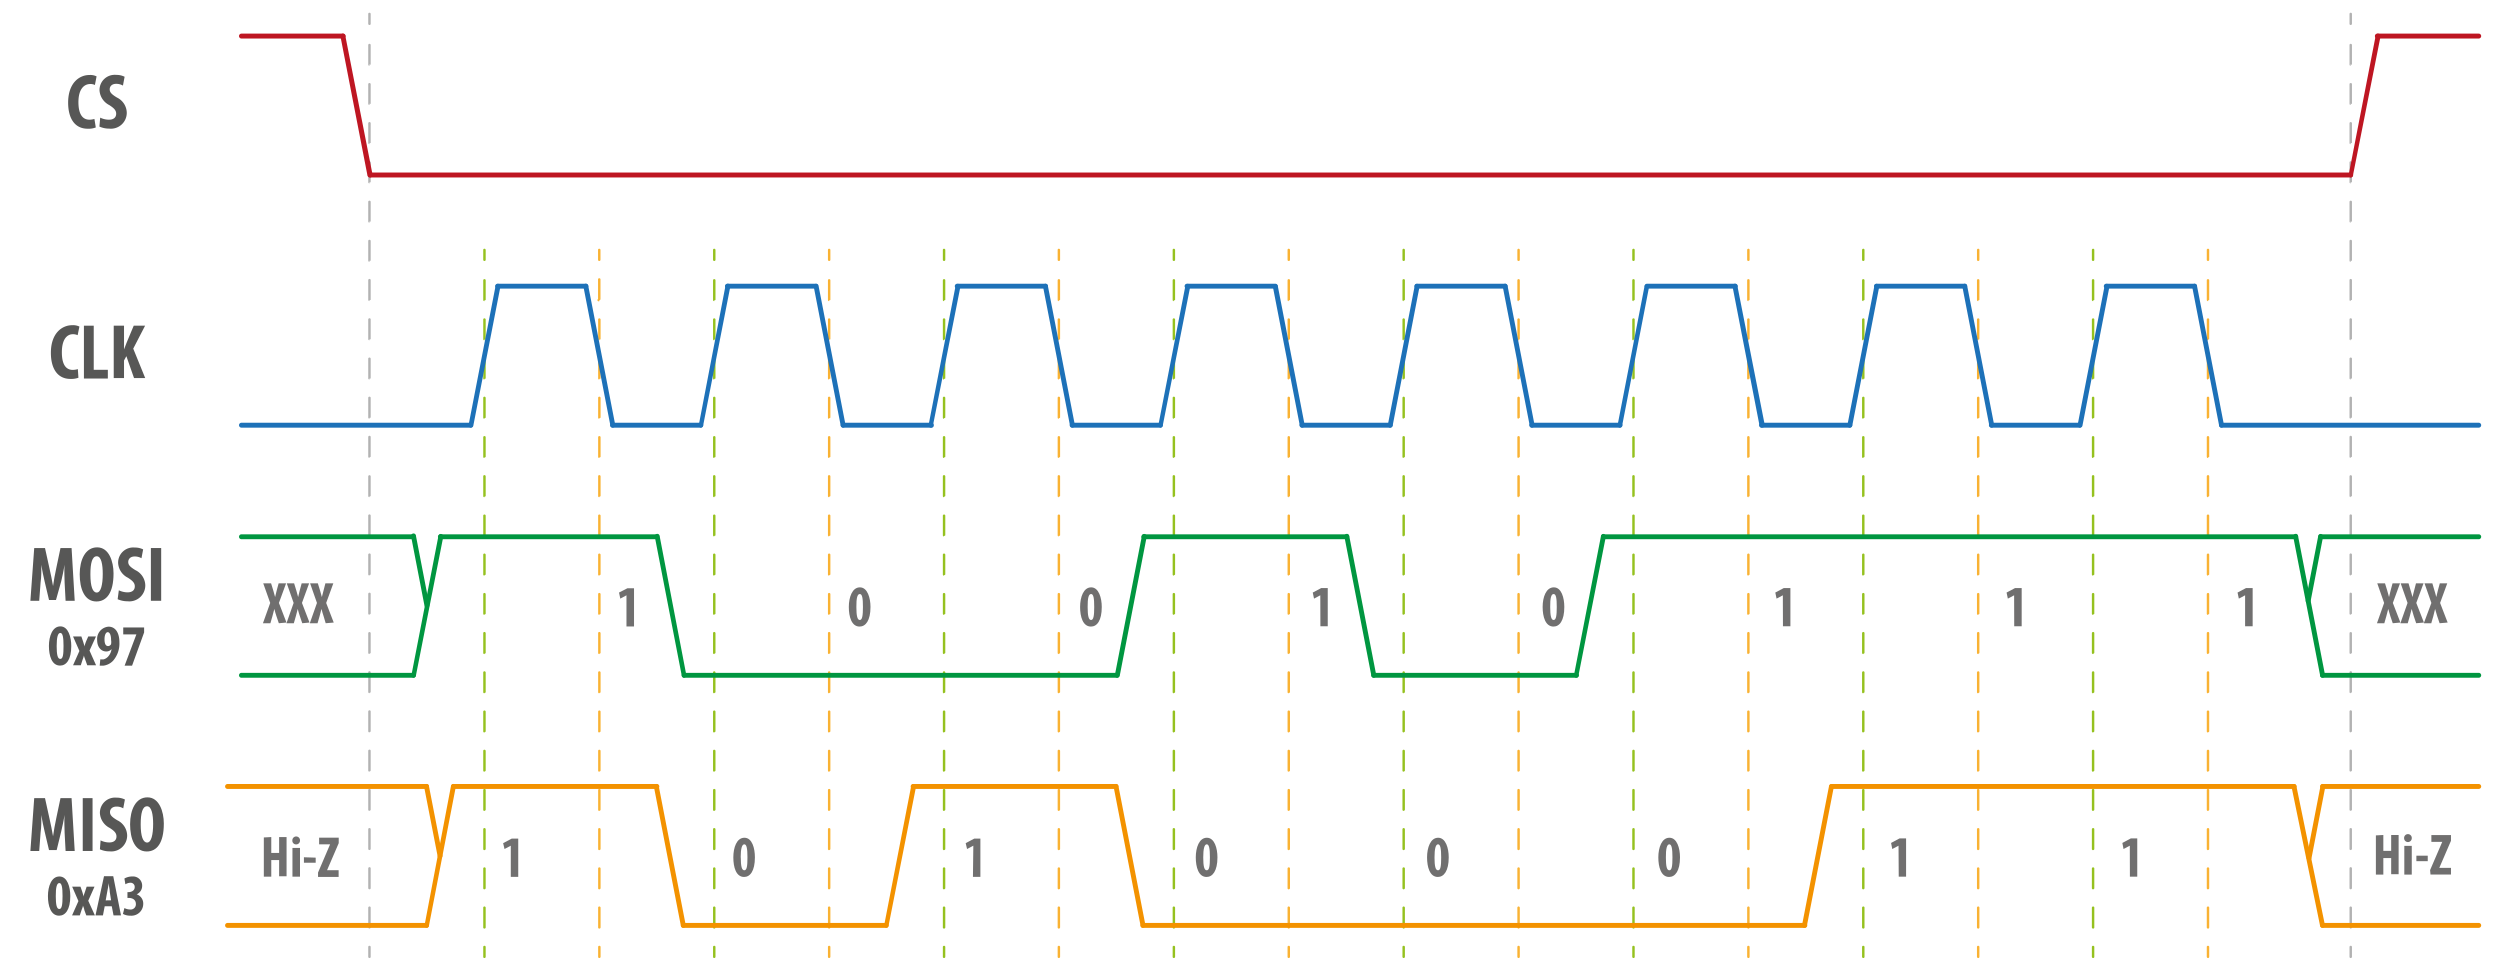 <svg id="Capa_1" data-name="Capa 1" xmlns="http://www.w3.org/2000/svg" viewBox="0 0 255 100"><defs><style>.cls-1{fill:#575756;}.cls-2{fill:#b2b2b2;}.cls-3{fill:#95c11f;}.cls-4{fill:#f9b233;}.cls-5{fill:#706f6f;}.cls-6{fill:#1d71b8;}.cls-7{fill:#be1622;}.cls-8{fill:#009640;}.cls-9{fill:#f39200;}</style></defs><title>14_SPIe</title><path class="cls-1" d="M9.77,13a2,2,0,0,1-.82.13c-1.38,0-2-1.13-2-2.66,0-2,1.13-2.82,2.17-2.82a1.47,1.47,0,0,1,.73.14l-.17.88a1,1,0,0,0-.49-.1C8.57,8.58,8,9.09,8,10.42s.49,1.79,1.13,1.79a1.87,1.87,0,0,0,.5-.08Z"/><path class="cls-1" d="M10.22,12a2.08,2.08,0,0,0,.89.21c.5,0,.74-.25.74-.61s-.24-.58-.7-.88a1.82,1.82,0,0,1-1-1.5,1.55,1.55,0,0,1,1.71-1.58,1.81,1.81,0,0,1,.85.19l-.17.9a1.36,1.36,0,0,0-.69-.18c-.45,0-.66.27-.66.56s.16.49.74.84a1.76,1.76,0,0,1,1,1.54,1.62,1.62,0,0,1-1.79,1.63,2.45,2.45,0,0,1-1-.21Z"/><path class="cls-1" d="M8,38.53a2.18,2.18,0,0,1-.81.12c-1.38,0-2-1.13-2-2.66,0-2,1.13-2.82,2.18-2.82a1.5,1.5,0,0,1,.73.14l-.18.88a1.13,1.13,0,0,0-.49-.1c-.59,0-1.12.51-1.12,1.85s.48,1.79,1.12,1.79a1.88,1.88,0,0,0,.51-.08Z"/><path class="cls-1" d="M8.56,33.22h1v4.5H11v.89H8.56Z"/><path class="cls-1" d="M11.6,33.22h1.05v2.42h0c.09-.22.18-.46.27-.7l.72-1.72H14.8l-1.21,2.34,1.22,3H13.67l-.78-2.23-.24.44v1.79H11.6Z"/><path class="cls-2" d="M37.69,2.55a.13.13,0,0,1-.13-.13v-1a.12.12,0,0,1,.13-.12.12.12,0,0,1,.12.12v1A.12.12,0,0,1,37.69,2.55Z"/><path class="cls-2" d="M37.69,94.71a.12.12,0,0,1-.13-.12v-2a.13.13,0,0,1,.13-.13.12.12,0,0,1,.12.13v2A.12.12,0,0,1,37.69,94.71Zm0-4a.13.13,0,0,1-.13-.13v-2a.13.13,0,0,1,.13-.13.12.12,0,0,1,.12.13v2A.12.12,0,0,1,37.69,90.71Zm0-4a.13.13,0,0,1-.13-.13v-2a.12.12,0,0,1,.13-.12.12.12,0,0,1,.12.12v2A.12.12,0,0,1,37.69,86.7Zm0-4a.12.12,0,0,1-.13-.12v-2a.12.12,0,0,1,.13-.12.12.12,0,0,1,.12.12v2A.12.12,0,0,1,37.69,82.69Zm0-4a.12.12,0,0,1-.13-.12v-2a.13.13,0,0,1,.13-.13.12.12,0,0,1,.12.13v2A.12.12,0,0,1,37.69,78.68Zm0-4a.13.13,0,0,1-.13-.13v-2a.13.13,0,0,1,.13-.13.12.12,0,0,1,.12.13v2A.12.12,0,0,1,37.69,74.68Zm0-4a.13.13,0,0,1-.13-.13v-2a.12.12,0,0,1,.13-.12.12.12,0,0,1,.12.12v2A.12.12,0,0,1,37.69,70.67Zm0-4a.12.12,0,0,1-.13-.12v-2a.12.12,0,0,1,.13-.12.12.12,0,0,1,.12.12v2A.12.12,0,0,1,37.69,66.66Zm0-4a.13.13,0,0,1-.13-.13v-2a.13.13,0,0,1,.13-.13.12.12,0,0,1,.12.13v2A.12.12,0,0,1,37.69,62.66Zm0-4a.13.13,0,0,1-.13-.13v-2a.13.13,0,0,1,.13-.13.12.12,0,0,1,.12.13v2A.12.12,0,0,1,37.69,58.65Zm0-4a.12.12,0,0,1-.13-.12v-2a.12.12,0,0,1,.13-.12.12.12,0,0,1,.12.12v2A.12.12,0,0,1,37.69,54.64Zm0-4a.12.12,0,0,1-.13-.12v-2a.13.13,0,0,1,.13-.12.12.12,0,0,1,.12.12v2A.12.12,0,0,1,37.69,50.63Zm0-4a.13.13,0,0,1-.13-.13v-2a.13.13,0,0,1,.13-.13.12.12,0,0,1,.12.13v2A.12.12,0,0,1,37.69,46.63Zm0-4a.13.13,0,0,1-.13-.13v-2a.12.12,0,0,1,.13-.12.12.12,0,0,1,.12.12v2A.12.12,0,0,1,37.69,42.62Zm0-4a.12.12,0,0,1-.13-.12v-2a.12.12,0,0,1,.13-.12.12.12,0,0,1,.12.12v2A.12.12,0,0,1,37.69,38.61Zm0-4a.12.12,0,0,1-.13-.12v-2a.13.13,0,0,1,.13-.13.12.12,0,0,1,.12.13v2A.12.12,0,0,1,37.69,34.6Zm0-4a.13.13,0,0,1-.13-.13v-2a.13.13,0,0,1,.13-.13.12.12,0,0,1,.12.13v2A.12.12,0,0,1,37.69,30.6Zm0-4a.13.13,0,0,1-.13-.13v-2a.12.12,0,0,1,.13-.12.12.12,0,0,1,.12.12v2A.12.12,0,0,1,37.69,26.59Zm0-4a.12.12,0,0,1-.13-.12v-2a.12.12,0,0,1,.13-.12.12.12,0,0,1,.12.12v2A.12.12,0,0,1,37.69,22.58Zm0-4a.13.13,0,0,1-.13-.13v-2a.13.13,0,0,1,.13-.13.12.12,0,0,1,.12.13v2A.12.12,0,0,1,37.69,18.58Zm0-4a.13.13,0,0,1-.13-.13v-2a.13.13,0,0,1,.13-.13.12.12,0,0,1,.12.13v2A.12.12,0,0,1,37.69,14.57Zm0-4a.13.13,0,0,1-.13-.12v-2a.12.12,0,0,1,.13-.12.12.12,0,0,1,.12.12v2A.12.12,0,0,1,37.69,10.56Zm0-4a.12.12,0,0,1-.13-.12v-2a.13.13,0,0,1,.13-.12.12.12,0,0,1,.12.12v2A.12.12,0,0,1,37.69,6.55Z"/><path class="cls-2" d="M37.69,97.72a.13.13,0,0,1-.13-.13v-1a.12.12,0,0,1,.13-.12.12.12,0,0,1,.12.12v1A.12.12,0,0,1,37.69,97.72Z"/><path class="cls-3" d="M49.41,26.62a.12.12,0,0,1-.12-.12v-1a.12.12,0,0,1,.12-.13.13.13,0,0,1,.13.13v1A.12.12,0,0,1,49.41,26.62Z"/><path class="cls-3" d="M49.41,94.72a.12.12,0,0,1-.12-.13v-2a.12.12,0,0,1,.12-.13.13.13,0,0,1,.13.13v2A.13.13,0,0,1,49.41,94.72Zm0-4a.12.12,0,0,1-.12-.13v-2a.12.12,0,0,1,.12-.12.12.12,0,0,1,.13.12v2A.13.13,0,0,1,49.41,90.71Zm0-4a.12.12,0,0,1-.12-.13v-2a.12.12,0,0,1,.12-.13.13.13,0,0,1,.13.13v2A.13.13,0,0,1,49.41,86.71Zm0-4a.12.12,0,0,1-.12-.13v-2a.12.12,0,0,1,.12-.12.12.12,0,0,1,.13.12v2A.13.13,0,0,1,49.41,82.7Zm0-4a.12.12,0,0,1-.12-.12v-2a.12.12,0,0,1,.12-.13.13.13,0,0,1,.13.13v2A.12.12,0,0,1,49.41,78.69Zm0-4a.12.12,0,0,1-.12-.13v-2a.12.12,0,0,1,.12-.12.12.12,0,0,1,.13.12v2A.13.13,0,0,1,49.41,74.69Zm0-4a.12.12,0,0,1-.12-.12v-2a.12.12,0,0,1,.12-.13.13.13,0,0,1,.13.13v2A.12.12,0,0,1,49.41,70.68Zm0-4a.12.12,0,0,1-.12-.13v-2a.12.12,0,0,1,.12-.13.13.13,0,0,1,.13.13v2A.13.13,0,0,1,49.41,66.68Zm0-4a.12.12,0,0,1-.12-.12v-2a.12.12,0,0,1,.12-.12.13.13,0,0,1,.13.12v2A.12.12,0,0,1,49.41,62.67Zm0-4a.12.12,0,0,1-.12-.13v-2a.12.12,0,0,1,.12-.13.13.13,0,0,1,.13.13v2A.13.13,0,0,1,49.41,58.67Zm0-4a.12.12,0,0,1-.12-.12v-2a.12.12,0,0,1,.12-.12.12.12,0,0,1,.13.12v2A.12.12,0,0,1,49.41,54.66Zm0-4a.12.12,0,0,1-.12-.13v-2a.12.12,0,0,1,.12-.13.13.13,0,0,1,.13.13v2A.13.13,0,0,1,49.41,50.66Zm0-4a.12.12,0,0,1-.12-.12v-2a.12.12,0,0,1,.12-.12.12.12,0,0,1,.13.12v2A.12.12,0,0,1,49.41,46.65Zm0-4a.12.12,0,0,1-.12-.13v-2a.12.12,0,0,1,.12-.13.13.13,0,0,1,.13.13v2A.13.13,0,0,1,49.41,42.65Zm0-4a.12.12,0,0,1-.12-.12v-2a.12.12,0,0,1,.12-.12.12.12,0,0,1,.13.12v2A.13.13,0,0,1,49.41,38.64Zm0-4a.12.12,0,0,1-.12-.12v-2a.12.12,0,0,1,.12-.13.13.13,0,0,1,.13.13v2A.12.12,0,0,1,49.41,34.63Zm0-4a.12.12,0,0,1-.12-.13v-2a.12.12,0,0,1,.12-.12.12.12,0,0,1,.13.12v2A.13.13,0,0,1,49.41,30.63Z"/><path class="cls-3" d="M49.41,97.72a.12.12,0,0,1-.12-.13v-1a.12.12,0,0,1,.12-.12.12.12,0,0,1,.13.12v1A.13.13,0,0,1,49.41,97.72Z"/><path class="cls-4" d="M61.13,26.62A.12.12,0,0,1,61,26.5v-1a.12.12,0,0,1,.12-.13.13.13,0,0,1,.13.13v1A.12.12,0,0,1,61.13,26.62Z"/><path class="cls-4" d="M61.13,94.72a.12.12,0,0,1-.12-.13v-2a.12.12,0,0,1,.12-.13.13.13,0,0,1,.13.13v2A.13.13,0,0,1,61.13,94.72Zm0-4a.12.12,0,0,1-.12-.13v-2a.12.12,0,0,1,.12-.12.12.12,0,0,1,.13.12v2A.13.13,0,0,1,61.13,90.71Zm0-4a.12.12,0,0,1-.12-.13v-2a.12.12,0,0,1,.12-.13.13.13,0,0,1,.13.13v2A.13.13,0,0,1,61.13,86.71Zm0-4a.12.12,0,0,1-.12-.13v-2a.12.12,0,0,1,.12-.12.12.12,0,0,1,.13.12v2A.13.13,0,0,1,61.13,82.7Zm0-4a.12.12,0,0,1-.12-.12v-2a.12.12,0,0,1,.12-.13.13.13,0,0,1,.13.13v2A.12.12,0,0,1,61.13,78.69Zm0-4a.12.12,0,0,1-.12-.13v-2a.12.12,0,0,1,.12-.12.12.12,0,0,1,.13.12v2A.13.13,0,0,1,61.13,74.69Zm0-4a.12.12,0,0,1-.12-.12v-2a.12.12,0,0,1,.12-.13.13.13,0,0,1,.13.13v2A.12.12,0,0,1,61.13,70.68Zm0-4a.12.12,0,0,1-.12-.13v-2a.12.12,0,0,1,.12-.13.13.13,0,0,1,.13.13v2A.13.13,0,0,1,61.13,66.68Zm0-4a.12.12,0,0,1-.12-.12v-2a.12.12,0,0,1,.12-.12.13.13,0,0,1,.13.12v2A.12.12,0,0,1,61.13,62.67Zm0-4a.12.12,0,0,1-.12-.13v-2a.12.12,0,0,1,.12-.13.13.13,0,0,1,.13.13v2A.13.13,0,0,1,61.13,58.67Zm0-4a.12.12,0,0,1-.12-.12v-2a.12.12,0,0,1,.12-.12.12.12,0,0,1,.13.12v2A.12.12,0,0,1,61.13,54.66Zm0-4a.12.12,0,0,1-.12-.13v-2a.12.12,0,0,1,.12-.13.13.13,0,0,1,.13.13v2A.13.13,0,0,1,61.13,50.66Zm0-4a.12.12,0,0,1-.12-.12v-2a.12.12,0,0,1,.12-.12.12.12,0,0,1,.13.12v2A.12.12,0,0,1,61.13,46.65Zm0-4a.12.12,0,0,1-.12-.13v-2a.12.12,0,0,1,.12-.13.13.13,0,0,1,.13.13v2A.13.13,0,0,1,61.13,42.65Zm0-4a.12.12,0,0,1-.12-.12v-2a.12.12,0,0,1,.12-.12.12.12,0,0,1,.13.12v2A.13.13,0,0,1,61.13,38.64Zm0-4a.12.12,0,0,1-.12-.12v-2a.12.12,0,0,1,.12-.13.13.13,0,0,1,.13.13v2A.12.12,0,0,1,61.13,34.63Zm0-4A.12.12,0,0,1,61,30.5v-2a.12.12,0,0,1,.12-.12.12.12,0,0,1,.13.12v2A.13.13,0,0,1,61.13,30.63Z"/><path class="cls-4" d="M61.13,97.72a.12.12,0,0,1-.12-.13v-1a.12.12,0,0,1,.12-.12.12.12,0,0,1,.13.12v1A.13.13,0,0,1,61.13,97.72Z"/><path class="cls-3" d="M72.85,26.62a.12.12,0,0,1-.12-.12v-1a.12.12,0,0,1,.12-.13.13.13,0,0,1,.13.13v1A.12.12,0,0,1,72.85,26.62Z"/><path class="cls-3" d="M72.85,94.72a.12.12,0,0,1-.12-.13v-2a.12.12,0,0,1,.12-.13.13.13,0,0,1,.13.13v2A.13.13,0,0,1,72.85,94.72Zm0-4a.12.12,0,0,1-.12-.13v-2a.12.12,0,0,1,.12-.12.12.12,0,0,1,.13.12v2A.13.13,0,0,1,72.85,90.71Zm0-4a.12.12,0,0,1-.12-.13v-2a.12.12,0,0,1,.12-.13.13.13,0,0,1,.13.13v2A.13.13,0,0,1,72.85,86.71Zm0-4a.12.12,0,0,1-.12-.13v-2a.12.12,0,0,1,.12-.12.12.12,0,0,1,.13.12v2A.13.13,0,0,1,72.85,82.7Zm0-4a.12.12,0,0,1-.12-.12v-2a.12.12,0,0,1,.12-.13.13.13,0,0,1,.13.13v2A.12.12,0,0,1,72.85,78.69Zm0-4a.12.12,0,0,1-.12-.13v-2a.12.12,0,0,1,.12-.12.12.12,0,0,1,.13.12v2A.13.13,0,0,1,72.85,74.69Zm0-4a.12.12,0,0,1-.12-.12v-2a.12.12,0,0,1,.12-.13.13.13,0,0,1,.13.13v2A.12.12,0,0,1,72.85,70.68Zm0-4a.12.12,0,0,1-.12-.13v-2a.12.12,0,0,1,.12-.13.13.13,0,0,1,.13.13v2A.13.13,0,0,1,72.85,66.68Zm0-4a.12.12,0,0,1-.12-.12v-2a.12.12,0,0,1,.12-.12.13.13,0,0,1,.13.12v2A.12.12,0,0,1,72.85,62.67Zm0-4a.12.12,0,0,1-.12-.13v-2a.12.12,0,0,1,.12-.13.13.13,0,0,1,.13.13v2A.13.13,0,0,1,72.85,58.67Zm0-4a.12.12,0,0,1-.12-.12v-2a.12.12,0,0,1,.12-.12.12.12,0,0,1,.13.12v2A.12.12,0,0,1,72.85,54.66Zm0-4a.12.12,0,0,1-.12-.13v-2a.12.12,0,0,1,.12-.13.13.13,0,0,1,.13.13v2A.13.13,0,0,1,72.85,50.66Zm0-4a.12.12,0,0,1-.12-.12v-2a.12.12,0,0,1,.12-.12.12.12,0,0,1,.13.12v2A.12.12,0,0,1,72.85,46.65Zm0-4a.12.12,0,0,1-.12-.13v-2a.12.12,0,0,1,.12-.13.13.13,0,0,1,.13.13v2A.13.13,0,0,1,72.85,42.65Zm0-4a.12.12,0,0,1-.12-.12v-2a.12.12,0,0,1,.12-.12.12.12,0,0,1,.13.12v2A.13.13,0,0,1,72.85,38.64Zm0-4a.12.12,0,0,1-.12-.12v-2a.12.12,0,0,1,.12-.13.13.13,0,0,1,.13.13v2A.12.12,0,0,1,72.85,34.63Zm0-4a.12.12,0,0,1-.12-.13v-2a.12.12,0,0,1,.12-.12.12.12,0,0,1,.13.12v2A.13.13,0,0,1,72.85,30.63Z"/><path class="cls-3" d="M72.85,97.72a.12.12,0,0,1-.12-.13v-1a.12.12,0,0,1,.12-.12.12.12,0,0,1,.13.12v1A.13.13,0,0,1,72.85,97.72Z"/><path class="cls-4" d="M84.57,26.62a.12.12,0,0,1-.12-.12v-1a.12.12,0,0,1,.12-.13.13.13,0,0,1,.13.13v1A.12.12,0,0,1,84.57,26.62Z"/><path class="cls-4" d="M84.57,94.72a.12.12,0,0,1-.12-.13v-2a.12.12,0,0,1,.12-.13.13.13,0,0,1,.13.13v2A.13.13,0,0,1,84.57,94.72Zm0-4a.12.12,0,0,1-.12-.13v-2a.12.12,0,0,1,.12-.12.12.12,0,0,1,.13.12v2A.13.13,0,0,1,84.57,90.71Zm0-4a.12.12,0,0,1-.12-.13v-2a.12.12,0,0,1,.12-.13.13.13,0,0,1,.13.13v2A.13.13,0,0,1,84.57,86.71Zm0-4a.12.12,0,0,1-.12-.13v-2a.12.12,0,0,1,.12-.12.12.12,0,0,1,.13.12v2A.13.13,0,0,1,84.57,82.7Zm0-4a.12.12,0,0,1-.12-.12v-2a.12.12,0,0,1,.12-.13.13.13,0,0,1,.13.13v2A.12.12,0,0,1,84.57,78.69Zm0-4a.12.12,0,0,1-.12-.13v-2a.12.12,0,0,1,.12-.12.12.12,0,0,1,.13.12v2A.13.13,0,0,1,84.57,74.69Zm0-4a.12.12,0,0,1-.12-.12v-2a.12.12,0,0,1,.12-.13.13.13,0,0,1,.13.13v2A.12.12,0,0,1,84.57,70.68Zm0-4a.12.12,0,0,1-.12-.13v-2a.12.12,0,0,1,.12-.13.13.13,0,0,1,.13.13v2A.13.13,0,0,1,84.57,66.68Zm0-4a.12.12,0,0,1-.12-.12v-2a.12.12,0,0,1,.12-.12.13.13,0,0,1,.13.12v2A.12.12,0,0,1,84.57,62.67Zm0-4a.12.12,0,0,1-.12-.13v-2a.12.12,0,0,1,.12-.13.13.13,0,0,1,.13.13v2A.13.13,0,0,1,84.57,58.67Zm0-4a.12.12,0,0,1-.12-.12v-2a.12.12,0,0,1,.12-.12.12.12,0,0,1,.13.12v2A.12.12,0,0,1,84.57,54.66Zm0-4a.12.12,0,0,1-.12-.13v-2a.12.12,0,0,1,.12-.13.13.13,0,0,1,.13.13v2A.13.13,0,0,1,84.57,50.66Zm0-4a.12.12,0,0,1-.12-.12v-2a.12.12,0,0,1,.12-.12.12.12,0,0,1,.13.12v2A.12.12,0,0,1,84.57,46.65Zm0-4a.12.12,0,0,1-.12-.13v-2a.12.12,0,0,1,.12-.13.13.13,0,0,1,.13.13v2A.13.13,0,0,1,84.57,42.65Zm0-4a.12.12,0,0,1-.12-.12v-2a.12.12,0,0,1,.12-.12.12.12,0,0,1,.13.12v2A.13.13,0,0,1,84.57,38.64Zm0-4a.12.12,0,0,1-.12-.12v-2a.12.12,0,0,1,.12-.13.13.13,0,0,1,.13.13v2A.12.12,0,0,1,84.57,34.63Zm0-4a.12.12,0,0,1-.12-.13v-2a.12.12,0,0,1,.12-.12.12.12,0,0,1,.13.12v2A.13.13,0,0,1,84.57,30.63Z"/><path class="cls-4" d="M84.57,97.72a.12.12,0,0,1-.12-.13v-1a.12.12,0,0,1,.12-.12.12.12,0,0,1,.13.12v1A.13.13,0,0,1,84.57,97.72Z"/><path class="cls-3" d="M96.29,26.62a.12.12,0,0,1-.12-.12v-1a.12.12,0,0,1,.12-.13.13.13,0,0,1,.13.13v1A.12.12,0,0,1,96.29,26.62Z"/><path class="cls-3" d="M96.29,94.72a.12.12,0,0,1-.12-.13v-2a.12.12,0,0,1,.12-.13.13.13,0,0,1,.13.13v2A.13.13,0,0,1,96.29,94.72Zm0-4a.12.12,0,0,1-.12-.13v-2a.12.12,0,0,1,.12-.12.12.12,0,0,1,.13.12v2A.13.13,0,0,1,96.29,90.71Zm0-4a.12.12,0,0,1-.12-.13v-2a.12.12,0,0,1,.12-.13.13.13,0,0,1,.13.13v2A.13.13,0,0,1,96.29,86.71Zm0-4a.12.12,0,0,1-.12-.13v-2a.12.12,0,0,1,.12-.12.12.12,0,0,1,.13.12v2A.13.13,0,0,1,96.29,82.7Zm0-4a.12.12,0,0,1-.12-.12v-2a.12.12,0,0,1,.12-.13.13.13,0,0,1,.13.13v2A.12.12,0,0,1,96.29,78.69Zm0-4a.12.12,0,0,1-.12-.13v-2a.12.12,0,0,1,.12-.12.12.12,0,0,1,.13.12v2A.13.13,0,0,1,96.29,74.69Zm0-4a.12.12,0,0,1-.12-.12v-2a.12.12,0,0,1,.12-.13.13.13,0,0,1,.13.13v2A.12.12,0,0,1,96.29,70.68Zm0-4a.12.12,0,0,1-.12-.13v-2a.12.12,0,0,1,.12-.13.13.13,0,0,1,.13.13v2A.13.13,0,0,1,96.29,66.68Zm0-4a.12.12,0,0,1-.12-.12v-2a.12.12,0,0,1,.12-.12.13.13,0,0,1,.13.12v2A.12.12,0,0,1,96.29,62.67Zm0-4a.12.12,0,0,1-.12-.13v-2a.12.12,0,0,1,.12-.13.13.13,0,0,1,.13.13v2A.13.13,0,0,1,96.29,58.67Zm0-4a.12.12,0,0,1-.12-.12v-2a.12.12,0,0,1,.12-.12.12.12,0,0,1,.13.12v2A.12.12,0,0,1,96.29,54.66Zm0-4a.12.12,0,0,1-.12-.13v-2a.12.12,0,0,1,.12-.13.13.13,0,0,1,.13.13v2A.13.13,0,0,1,96.29,50.66Zm0-4a.12.12,0,0,1-.12-.12v-2a.12.12,0,0,1,.12-.12.12.12,0,0,1,.13.12v2A.12.12,0,0,1,96.29,46.65Zm0-4a.12.12,0,0,1-.12-.13v-2a.12.12,0,0,1,.12-.13.13.13,0,0,1,.13.13v2A.13.13,0,0,1,96.29,42.65Zm0-4a.12.12,0,0,1-.12-.12v-2a.12.12,0,0,1,.12-.12.12.12,0,0,1,.13.12v2A.13.13,0,0,1,96.29,38.64Zm0-4a.12.12,0,0,1-.12-.12v-2a.12.12,0,0,1,.12-.13.13.13,0,0,1,.13.13v2A.12.12,0,0,1,96.29,34.63Zm0-4a.12.12,0,0,1-.12-.13v-2a.12.12,0,0,1,.12-.12.12.12,0,0,1,.13.12v2A.13.13,0,0,1,96.29,30.63Z"/><path class="cls-3" d="M96.29,97.72a.12.12,0,0,1-.12-.13v-1a.12.12,0,0,1,.12-.12.12.12,0,0,1,.13.12v1A.13.13,0,0,1,96.29,97.72Z"/><path class="cls-4" d="M108,26.62a.12.12,0,0,1-.12-.12v-1a.12.12,0,0,1,.12-.13.13.13,0,0,1,.13.13v1A.12.12,0,0,1,108,26.62Z"/><path class="cls-4" d="M108,94.72a.12.12,0,0,1-.12-.13v-2a.12.12,0,0,1,.12-.13.13.13,0,0,1,.13.13v2A.13.13,0,0,1,108,94.72Zm0-4a.12.12,0,0,1-.12-.13v-2a.12.12,0,0,1,.12-.12.12.12,0,0,1,.13.12v2A.13.13,0,0,1,108,90.71Zm0-4a.12.12,0,0,1-.12-.13v-2a.12.12,0,0,1,.12-.13.13.13,0,0,1,.13.13v2A.13.13,0,0,1,108,86.71Zm0-4a.12.12,0,0,1-.12-.13v-2a.12.12,0,0,1,.12-.12.12.12,0,0,1,.13.12v2A.13.13,0,0,1,108,82.7Zm0-4a.12.12,0,0,1-.12-.12v-2a.12.12,0,0,1,.12-.13.13.13,0,0,1,.13.13v2A.12.12,0,0,1,108,78.69Zm0-4a.12.12,0,0,1-.12-.13v-2a.12.12,0,0,1,.12-.12.12.12,0,0,1,.13.12v2A.13.13,0,0,1,108,74.69Zm0-4a.12.12,0,0,1-.12-.12v-2a.12.12,0,0,1,.12-.13.13.13,0,0,1,.13.13v2A.12.12,0,0,1,108,70.68Zm0-4a.12.12,0,0,1-.12-.13v-2a.12.12,0,0,1,.12-.13.13.13,0,0,1,.13.13v2A.13.13,0,0,1,108,66.68Zm0-4a.12.12,0,0,1-.12-.12v-2a.12.12,0,0,1,.12-.12.13.13,0,0,1,.13.12v2A.12.12,0,0,1,108,62.67Zm0-4a.12.12,0,0,1-.12-.13v-2a.12.12,0,0,1,.12-.13.13.13,0,0,1,.13.13v2A.13.13,0,0,1,108,58.67Zm0-4a.12.12,0,0,1-.12-.12v-2a.12.12,0,0,1,.12-.12.12.12,0,0,1,.13.12v2A.12.12,0,0,1,108,54.66Zm0-4a.12.12,0,0,1-.12-.13v-2a.12.12,0,0,1,.12-.13.13.13,0,0,1,.13.13v2A.13.13,0,0,1,108,50.66Zm0-4a.12.12,0,0,1-.12-.12v-2a.12.12,0,0,1,.12-.12.12.12,0,0,1,.13.12v2A.12.12,0,0,1,108,46.65Zm0-4a.12.12,0,0,1-.12-.13v-2a.12.12,0,0,1,.12-.13.13.13,0,0,1,.13.13v2A.13.13,0,0,1,108,42.65Zm0-4a.12.12,0,0,1-.12-.12v-2a.12.12,0,0,1,.12-.12.12.12,0,0,1,.13.12v2A.13.13,0,0,1,108,38.64Zm0-4a.12.12,0,0,1-.12-.12v-2a.12.12,0,0,1,.12-.13.13.13,0,0,1,.13.13v2A.12.12,0,0,1,108,34.63Zm0-4a.12.12,0,0,1-.12-.13v-2a.12.12,0,0,1,.12-.12.12.12,0,0,1,.13.12v2A.13.13,0,0,1,108,30.63Z"/><path class="cls-4" d="M108,97.72a.12.12,0,0,1-.12-.13v-1a.12.12,0,0,1,.12-.12.12.12,0,0,1,.13.12v1A.13.13,0,0,1,108,97.72Z"/><path class="cls-4" d="M131.45,26.62a.12.12,0,0,1-.12-.12v-1a.12.12,0,0,1,.12-.13.13.13,0,0,1,.13.13v1A.12.12,0,0,1,131.45,26.62Z"/><path class="cls-4" d="M131.45,94.72a.12.12,0,0,1-.12-.13v-2a.12.12,0,0,1,.12-.13.13.13,0,0,1,.13.13v2A.13.13,0,0,1,131.45,94.72Zm0-4a.12.12,0,0,1-.12-.13v-2a.12.12,0,0,1,.12-.12.12.12,0,0,1,.13.12v2A.13.13,0,0,1,131.45,90.71Zm0-4a.12.12,0,0,1-.12-.13v-2a.12.12,0,0,1,.12-.13.13.13,0,0,1,.13.13v2A.13.13,0,0,1,131.45,86.71Zm0-4a.12.12,0,0,1-.12-.13v-2a.12.12,0,0,1,.12-.12.12.12,0,0,1,.13.12v2A.13.13,0,0,1,131.45,82.7Zm0-4a.12.12,0,0,1-.12-.12v-2a.12.12,0,0,1,.12-.13.13.13,0,0,1,.13.13v2A.12.12,0,0,1,131.45,78.69Zm0-4a.12.12,0,0,1-.12-.13v-2a.12.12,0,0,1,.12-.12.12.12,0,0,1,.13.12v2A.13.13,0,0,1,131.45,74.69Zm0-4a.12.12,0,0,1-.12-.12v-2a.12.12,0,0,1,.12-.13.13.13,0,0,1,.13.13v2A.12.12,0,0,1,131.45,70.68Zm0-4a.12.12,0,0,1-.12-.13v-2a.12.12,0,0,1,.12-.13.13.13,0,0,1,.13.13v2A.13.13,0,0,1,131.45,66.68Zm0-4a.12.12,0,0,1-.12-.12v-2a.12.12,0,0,1,.12-.12.13.13,0,0,1,.13.12v2A.12.12,0,0,1,131.45,62.67Zm0-4a.12.12,0,0,1-.12-.13v-2a.12.12,0,0,1,.12-.13.13.13,0,0,1,.13.13v2A.13.13,0,0,1,131.45,58.67Zm0-4a.12.12,0,0,1-.12-.12v-2a.12.12,0,0,1,.12-.12.12.12,0,0,1,.13.12v2A.12.12,0,0,1,131.45,54.66Zm0-4a.12.12,0,0,1-.12-.13v-2a.12.12,0,0,1,.12-.13.13.13,0,0,1,.13.13v2A.13.13,0,0,1,131.45,50.66Zm0-4a.12.12,0,0,1-.12-.12v-2a.12.12,0,0,1,.12-.12.12.12,0,0,1,.13.12v2A.12.12,0,0,1,131.45,46.65Zm0-4a.12.12,0,0,1-.12-.13v-2a.12.12,0,0,1,.12-.13.13.13,0,0,1,.13.13v2A.13.13,0,0,1,131.45,42.65Zm0-4a.12.12,0,0,1-.12-.12v-2a.12.12,0,0,1,.12-.12.12.12,0,0,1,.13.12v2A.13.13,0,0,1,131.45,38.64Zm0-4a.12.12,0,0,1-.12-.12v-2a.12.12,0,0,1,.12-.13.13.13,0,0,1,.13.13v2A.12.12,0,0,1,131.45,34.63Zm0-4a.12.12,0,0,1-.12-.13v-2a.12.12,0,0,1,.12-.12.12.12,0,0,1,.13.12v2A.13.13,0,0,1,131.45,30.63Z"/><path class="cls-4" d="M131.45,97.72a.12.12,0,0,1-.12-.13v-1a.12.12,0,0,1,.12-.12.12.12,0,0,1,.13.12v1A.13.13,0,0,1,131.45,97.72Z"/><path class="cls-3" d="M143.17,26.62a.12.12,0,0,1-.12-.12v-1a.13.13,0,0,1,.12-.13.13.13,0,0,1,.13.13v1A.12.12,0,0,1,143.17,26.62Z"/><path class="cls-3" d="M143.17,94.72a.13.13,0,0,1-.12-.13v-2a.13.13,0,0,1,.12-.13.13.13,0,0,1,.13.13v2A.13.13,0,0,1,143.17,94.72Zm0-4a.13.13,0,0,1-.12-.13v-2a.12.12,0,0,1,.12-.12.12.12,0,0,1,.13.12v2A.13.13,0,0,1,143.17,90.71Zm0-4a.13.13,0,0,1-.12-.13v-2a.13.13,0,0,1,.12-.13.13.13,0,0,1,.13.13v2A.13.13,0,0,1,143.17,86.71Zm0-4a.13.13,0,0,1-.12-.13v-2a.12.12,0,0,1,.12-.12.12.12,0,0,1,.13.12v2A.13.13,0,0,1,143.17,82.7Zm0-4a.12.12,0,0,1-.12-.12v-2a.13.13,0,0,1,.12-.13.13.13,0,0,1,.13.13v2A.12.12,0,0,1,143.17,78.69Zm0-4a.13.13,0,0,1-.12-.13v-2a.12.12,0,0,1,.12-.12.12.12,0,0,1,.13.12v2A.13.13,0,0,1,143.17,74.69Zm0-4a.12.12,0,0,1-.12-.12v-2a.13.13,0,0,1,.12-.13.13.13,0,0,1,.13.13v2A.12.12,0,0,1,143.17,70.68Zm0-4a.13.13,0,0,1-.12-.13v-2a.13.13,0,0,1,.12-.13.13.13,0,0,1,.13.13v2A.13.13,0,0,1,143.17,66.68Zm0-4a.12.12,0,0,1-.12-.12v-2a.13.13,0,0,1,.12-.12.13.13,0,0,1,.13.12v2A.12.12,0,0,1,143.17,62.67Zm0-4a.13.13,0,0,1-.12-.13v-2a.13.13,0,0,1,.12-.13.13.13,0,0,1,.13.13v2A.13.13,0,0,1,143.17,58.67Zm0-4a.12.12,0,0,1-.12-.12v-2a.12.12,0,0,1,.12-.12.12.12,0,0,1,.13.12v2A.12.12,0,0,1,143.17,54.66Zm0-4a.13.13,0,0,1-.12-.13v-2a.13.13,0,0,1,.12-.13.13.13,0,0,1,.13.13v2A.13.13,0,0,1,143.17,50.66Zm0-4a.12.12,0,0,1-.12-.12v-2a.12.12,0,0,1,.12-.12.12.12,0,0,1,.13.12v2A.12.12,0,0,1,143.17,46.65Zm0-4a.13.13,0,0,1-.12-.13v-2a.13.13,0,0,1,.12-.13.13.13,0,0,1,.13.13v2A.13.13,0,0,1,143.17,42.65Zm0-4a.13.13,0,0,1-.12-.12v-2a.12.12,0,0,1,.12-.12.12.12,0,0,1,.13.12v2A.13.13,0,0,1,143.17,38.64Zm0-4a.12.12,0,0,1-.12-.12v-2a.13.13,0,0,1,.12-.13.13.13,0,0,1,.13.13v2A.12.12,0,0,1,143.17,34.63Zm0-4a.13.13,0,0,1-.12-.13v-2a.12.12,0,0,1,.12-.12.12.12,0,0,1,.13.12v2A.13.13,0,0,1,143.17,30.63Z"/><path class="cls-3" d="M143.17,97.72a.13.13,0,0,1-.12-.13v-1a.12.12,0,0,1,.12-.12.12.12,0,0,1,.13.12v1A.13.13,0,0,1,143.17,97.72Z"/><path class="cls-3" d="M166.62,26.62a.12.12,0,0,1-.13-.12v-1a.13.13,0,0,1,.13-.13.12.12,0,0,1,.12.13v1A.12.12,0,0,1,166.62,26.62Z"/><path class="cls-3" d="M166.62,94.72a.13.13,0,0,1-.13-.13v-2a.13.13,0,0,1,.13-.13.12.12,0,0,1,.12.13v2A.12.12,0,0,1,166.62,94.72Zm0-4a.13.13,0,0,1-.13-.13v-2a.12.12,0,0,1,.13-.12.12.12,0,0,1,.12.12v2A.12.12,0,0,1,166.62,90.71Zm0-4a.13.13,0,0,1-.13-.13v-2a.13.13,0,0,1,.13-.13.12.12,0,0,1,.12.13v2A.12.12,0,0,1,166.62,86.71Zm0-4a.13.13,0,0,1-.13-.13v-2a.12.12,0,0,1,.13-.12.12.12,0,0,1,.12.12v2A.12.12,0,0,1,166.62,82.7Zm0-4a.12.12,0,0,1-.13-.12v-2a.13.13,0,0,1,.13-.13.12.12,0,0,1,.12.13v2A.12.12,0,0,1,166.62,78.69Zm0-4a.13.13,0,0,1-.13-.13v-2a.12.12,0,0,1,.13-.12.12.12,0,0,1,.12.12v2A.12.12,0,0,1,166.62,74.69Zm0-4a.12.12,0,0,1-.13-.12v-2a.13.13,0,0,1,.13-.13.12.12,0,0,1,.12.13v2A.12.12,0,0,1,166.62,70.68Zm0-4a.13.13,0,0,1-.13-.13v-2a.13.13,0,0,1,.13-.13.12.12,0,0,1,.12.13v2A.12.12,0,0,1,166.62,66.68Zm0-4a.12.12,0,0,1-.13-.12v-2a.13.13,0,0,1,.13-.12.12.12,0,0,1,.12.12v2A.12.12,0,0,1,166.62,62.67Zm0-4a.13.13,0,0,1-.13-.13v-2a.13.13,0,0,1,.13-.13.12.12,0,0,1,.12.13v2A.12.12,0,0,1,166.62,58.67Zm0-4a.12.12,0,0,1-.13-.12v-2a.12.12,0,0,1,.13-.12.12.12,0,0,1,.12.12v2A.12.12,0,0,1,166.62,54.66Zm0-4a.13.13,0,0,1-.13-.13v-2a.13.13,0,0,1,.13-.13.12.12,0,0,1,.12.13v2A.12.12,0,0,1,166.62,50.66Zm0-4a.12.12,0,0,1-.13-.12v-2a.12.12,0,0,1,.13-.12.12.12,0,0,1,.12.12v2A.12.12,0,0,1,166.62,46.65Zm0-4a.13.13,0,0,1-.13-.13v-2a.13.13,0,0,1,.13-.13.12.12,0,0,1,.12.13v2A.12.12,0,0,1,166.62,42.65Zm0-4a.13.13,0,0,1-.13-.12v-2a.12.12,0,0,1,.13-.12.12.12,0,0,1,.12.12v2A.12.12,0,0,1,166.62,38.64Zm0-4a.12.12,0,0,1-.13-.12v-2a.13.13,0,0,1,.13-.13.12.12,0,0,1,.12.13v2A.12.12,0,0,1,166.62,34.63Zm0-4a.13.13,0,0,1-.13-.13v-2a.12.12,0,0,1,.13-.12.12.12,0,0,1,.12.12v2A.12.12,0,0,1,166.62,30.63Z"/><path class="cls-3" d="M166.62,97.72a.13.13,0,0,1-.13-.13v-1a.12.12,0,0,1,.13-.12.12.12,0,0,1,.12.12v1A.12.12,0,0,1,166.62,97.72Z"/><path class="cls-4" d="M178.34,26.62a.12.12,0,0,1-.13-.12v-1a.13.13,0,0,1,.13-.13.12.12,0,0,1,.12.13v1A.12.12,0,0,1,178.34,26.62Z"/><path class="cls-4" d="M178.34,94.72a.13.13,0,0,1-.13-.13v-2a.13.13,0,0,1,.13-.13.12.12,0,0,1,.12.13v2A.12.12,0,0,1,178.34,94.72Zm0-4a.13.13,0,0,1-.13-.13v-2a.12.12,0,0,1,.13-.12.12.12,0,0,1,.12.12v2A.12.12,0,0,1,178.34,90.71Zm0-4a.13.13,0,0,1-.13-.13v-2a.13.13,0,0,1,.13-.13.12.12,0,0,1,.12.13v2A.12.12,0,0,1,178.34,86.71Zm0-4a.13.13,0,0,1-.13-.13v-2a.12.12,0,0,1,.13-.12.12.12,0,0,1,.12.12v2A.12.12,0,0,1,178.34,82.7Zm0-4a.12.12,0,0,1-.13-.12v-2a.13.13,0,0,1,.13-.13.12.12,0,0,1,.12.13v2A.12.12,0,0,1,178.34,78.69Zm0-4a.13.13,0,0,1-.13-.13v-2a.12.12,0,0,1,.13-.12.12.12,0,0,1,.12.12v2A.12.12,0,0,1,178.34,74.69Zm0-4a.12.12,0,0,1-.13-.12v-2a.13.13,0,0,1,.13-.13.12.12,0,0,1,.12.13v2A.12.12,0,0,1,178.34,70.68Zm0-4a.13.13,0,0,1-.13-.13v-2a.13.13,0,0,1,.13-.13.12.12,0,0,1,.12.13v2A.12.12,0,0,1,178.34,66.68Zm0-4a.12.12,0,0,1-.13-.12v-2a.13.13,0,0,1,.13-.12.12.12,0,0,1,.12.12v2A.12.12,0,0,1,178.34,62.67Zm0-4a.13.13,0,0,1-.13-.13v-2a.13.13,0,0,1,.13-.13.12.12,0,0,1,.12.13v2A.12.12,0,0,1,178.34,58.67Zm0-4a.12.12,0,0,1-.13-.12v-2a.12.12,0,0,1,.13-.12.12.12,0,0,1,.12.12v2A.12.12,0,0,1,178.34,54.66Zm0-4a.13.13,0,0,1-.13-.13v-2a.13.13,0,0,1,.13-.13.12.12,0,0,1,.12.13v2A.12.12,0,0,1,178.34,50.66Zm0-4a.12.12,0,0,1-.13-.12v-2a.12.12,0,0,1,.13-.12.12.12,0,0,1,.12.12v2A.12.12,0,0,1,178.34,46.65Zm0-4a.13.13,0,0,1-.13-.13v-2a.13.13,0,0,1,.13-.13.12.12,0,0,1,.12.13v2A.12.12,0,0,1,178.34,42.65Zm0-4a.13.13,0,0,1-.13-.12v-2a.12.12,0,0,1,.13-.12.12.12,0,0,1,.12.12v2A.12.12,0,0,1,178.34,38.64Zm0-4a.12.12,0,0,1-.13-.12v-2a.13.13,0,0,1,.13-.13.12.12,0,0,1,.12.13v2A.12.12,0,0,1,178.34,34.63Zm0-4a.13.13,0,0,1-.13-.13v-2a.12.12,0,0,1,.13-.12.12.12,0,0,1,.12.12v2A.12.12,0,0,1,178.34,30.63Z"/><path class="cls-4" d="M178.34,97.72a.13.13,0,0,1-.13-.13v-1a.12.12,0,0,1,.13-.12.12.12,0,0,1,.12.12v1A.12.12,0,0,1,178.34,97.72Z"/><path class="cls-4" d="M154.9,26.62a.12.12,0,0,1-.13-.12v-1a.13.13,0,0,1,.13-.13.13.13,0,0,1,.12.13v1A.12.12,0,0,1,154.9,26.62Z"/><path class="cls-4" d="M154.9,94.72a.13.13,0,0,1-.13-.13v-2a.13.13,0,0,1,.13-.13.13.13,0,0,1,.12.13v2A.13.13,0,0,1,154.9,94.72Zm0-4a.13.13,0,0,1-.13-.13v-2a.12.12,0,0,1,.13-.12.12.12,0,0,1,.12.12v2A.13.13,0,0,1,154.9,90.71Zm0-4a.13.13,0,0,1-.13-.13v-2a.13.13,0,0,1,.13-.13.13.13,0,0,1,.12.13v2A.13.13,0,0,1,154.9,86.71Zm0-4a.13.13,0,0,1-.13-.13v-2a.12.12,0,0,1,.13-.12.12.12,0,0,1,.12.12v2A.13.13,0,0,1,154.9,82.7Zm0-4a.12.12,0,0,1-.13-.12v-2a.13.13,0,0,1,.13-.13.13.13,0,0,1,.12.13v2A.12.12,0,0,1,154.9,78.69Zm0-4a.13.13,0,0,1-.13-.13v-2a.12.12,0,0,1,.13-.12.12.12,0,0,1,.12.12v2A.13.13,0,0,1,154.9,74.69Zm0-4a.12.12,0,0,1-.13-.12v-2a.13.13,0,0,1,.13-.13.13.13,0,0,1,.12.13v2A.12.12,0,0,1,154.9,70.68Zm0-4a.13.13,0,0,1-.13-.13v-2a.13.13,0,0,1,.13-.13.13.13,0,0,1,.12.13v2A.13.13,0,0,1,154.9,66.68Zm0-4a.12.12,0,0,1-.13-.12v-2a.13.13,0,0,1,.13-.12.13.13,0,0,1,.12.12v2A.12.12,0,0,1,154.9,62.67Zm0-4a.13.13,0,0,1-.13-.13v-2a.13.13,0,0,1,.13-.13.13.13,0,0,1,.12.13v2A.13.13,0,0,1,154.9,58.67Zm0-4a.12.12,0,0,1-.13-.12v-2a.12.12,0,0,1,.13-.12.12.12,0,0,1,.12.12v2A.12.12,0,0,1,154.9,54.66Zm0-4a.13.13,0,0,1-.13-.13v-2a.13.13,0,0,1,.13-.13.13.13,0,0,1,.12.13v2A.13.13,0,0,1,154.9,50.66Zm0-4a.12.12,0,0,1-.13-.12v-2a.12.12,0,0,1,.13-.12.12.12,0,0,1,.12.12v2A.12.12,0,0,1,154.9,46.65Zm0-4a.13.13,0,0,1-.13-.13v-2a.13.13,0,0,1,.13-.13.13.13,0,0,1,.12.13v2A.13.13,0,0,1,154.9,42.65Zm0-4a.13.13,0,0,1-.13-.12v-2a.12.12,0,0,1,.13-.12.12.12,0,0,1,.12.12v2A.13.13,0,0,1,154.9,38.64Zm0-4a.12.12,0,0,1-.13-.12v-2a.13.13,0,0,1,.13-.13.13.13,0,0,1,.12.13v2A.12.12,0,0,1,154.9,34.63Zm0-4a.13.13,0,0,1-.13-.13v-2a.12.12,0,0,1,.13-.12.12.12,0,0,1,.12.12v2A.13.13,0,0,1,154.9,30.63Z"/><path class="cls-4" d="M154.9,97.72a.13.13,0,0,1-.13-.13v-1a.12.12,0,0,1,.13-.12.12.12,0,0,1,.12.12v1A.13.13,0,0,1,154.9,97.72Z"/><path class="cls-3" d="M119.73,26.62a.12.12,0,0,1-.12-.12v-1a.12.12,0,0,1,.12-.13.13.13,0,0,1,.13.13v1A.12.12,0,0,1,119.73,26.62Z"/><path class="cls-3" d="M119.73,94.72a.12.12,0,0,1-.12-.13v-2a.12.12,0,0,1,.12-.13.13.13,0,0,1,.13.13v2A.13.13,0,0,1,119.73,94.72Zm0-4a.12.12,0,0,1-.12-.13v-2a.12.12,0,0,1,.12-.12.12.12,0,0,1,.13.12v2A.13.13,0,0,1,119.73,90.71Zm0-4a.12.12,0,0,1-.12-.13v-2a.12.12,0,0,1,.12-.13.13.13,0,0,1,.13.13v2A.13.13,0,0,1,119.73,86.71Zm0-4a.12.12,0,0,1-.12-.13v-2a.12.12,0,0,1,.12-.12.12.12,0,0,1,.13.12v2A.13.13,0,0,1,119.73,82.7Zm0-4a.12.12,0,0,1-.12-.12v-2a.12.12,0,0,1,.12-.13.13.13,0,0,1,.13.13v2A.12.12,0,0,1,119.73,78.69Zm0-4a.12.12,0,0,1-.12-.13v-2a.12.12,0,0,1,.12-.12.12.12,0,0,1,.13.12v2A.13.13,0,0,1,119.73,74.69Zm0-4a.12.12,0,0,1-.12-.12v-2a.12.12,0,0,1,.12-.13.13.13,0,0,1,.13.13v2A.12.12,0,0,1,119.73,70.68Zm0-4a.12.12,0,0,1-.12-.13v-2a.12.12,0,0,1,.12-.13.13.13,0,0,1,.13.13v2A.13.13,0,0,1,119.73,66.68Zm0-4a.12.12,0,0,1-.12-.12v-2a.12.12,0,0,1,.12-.12.13.13,0,0,1,.13.12v2A.12.12,0,0,1,119.73,62.67Zm0-4a.12.12,0,0,1-.12-.13v-2a.12.12,0,0,1,.12-.13.13.13,0,0,1,.13.13v2A.13.13,0,0,1,119.73,58.67Zm0-4a.12.12,0,0,1-.12-.12v-2a.12.12,0,0,1,.12-.12.12.12,0,0,1,.13.12v2A.12.12,0,0,1,119.73,54.66Zm0-4a.12.12,0,0,1-.12-.13v-2a.12.12,0,0,1,.12-.13.13.13,0,0,1,.13.13v2A.13.13,0,0,1,119.73,50.66Zm0-4a.12.12,0,0,1-.12-.12v-2a.12.12,0,0,1,.12-.12.12.12,0,0,1,.13.12v2A.12.12,0,0,1,119.73,46.65Zm0-4a.12.12,0,0,1-.12-.13v-2a.12.12,0,0,1,.12-.13.13.13,0,0,1,.13.13v2A.13.13,0,0,1,119.73,42.65Zm0-4a.12.12,0,0,1-.12-.12v-2a.12.12,0,0,1,.12-.12.12.12,0,0,1,.13.12v2A.13.13,0,0,1,119.73,38.64Zm0-4a.12.12,0,0,1-.12-.12v-2a.12.12,0,0,1,.12-.13.13.13,0,0,1,.13.13v2A.12.12,0,0,1,119.73,34.63Zm0-4a.12.12,0,0,1-.12-.13v-2a.12.12,0,0,1,.12-.12.12.12,0,0,1,.13.12v2A.13.13,0,0,1,119.73,30.63Z"/><path class="cls-3" d="M119.73,97.72a.12.12,0,0,1-.12-.13v-1a.12.12,0,0,1,.12-.12.12.12,0,0,1,.13.12v1A.13.13,0,0,1,119.73,97.72Z"/><path class="cls-3" d="M190.06,26.62a.12.12,0,0,1-.13-.12v-1a.13.13,0,0,1,.13-.13.12.12,0,0,1,.12.13v1A.12.12,0,0,1,190.06,26.62Z"/><path class="cls-3" d="M190.06,94.72a.13.13,0,0,1-.13-.13v-2a.13.13,0,0,1,.13-.13.12.12,0,0,1,.12.13v2A.12.12,0,0,1,190.06,94.72Zm0-4a.13.13,0,0,1-.13-.13v-2a.12.12,0,0,1,.13-.12.12.12,0,0,1,.12.12v2A.12.12,0,0,1,190.06,90.71Zm0-4a.13.13,0,0,1-.13-.13v-2a.13.13,0,0,1,.13-.13.12.12,0,0,1,.12.13v2A.12.12,0,0,1,190.06,86.71Zm0-4a.13.13,0,0,1-.13-.13v-2a.12.12,0,0,1,.13-.12.12.12,0,0,1,.12.12v2A.12.12,0,0,1,190.06,82.7Zm0-4a.12.12,0,0,1-.13-.12v-2a.13.13,0,0,1,.13-.13.12.12,0,0,1,.12.13v2A.12.12,0,0,1,190.06,78.69Zm0-4a.13.13,0,0,1-.13-.13v-2a.12.12,0,0,1,.13-.12.12.12,0,0,1,.12.12v2A.12.12,0,0,1,190.06,74.69Zm0-4a.12.12,0,0,1-.13-.12v-2a.13.13,0,0,1,.13-.13.12.12,0,0,1,.12.13v2A.12.12,0,0,1,190.06,70.68Zm0-4a.13.13,0,0,1-.13-.13v-2a.13.13,0,0,1,.13-.13.12.12,0,0,1,.12.13v2A.12.12,0,0,1,190.06,66.68Zm0-4a.12.12,0,0,1-.13-.12v-2a.13.13,0,0,1,.13-.12.12.12,0,0,1,.12.12v2A.12.12,0,0,1,190.06,62.67Zm0-4a.13.13,0,0,1-.13-.13v-2a.13.13,0,0,1,.13-.13.12.12,0,0,1,.12.13v2A.12.12,0,0,1,190.06,58.67Zm0-4a.12.12,0,0,1-.13-.12v-2a.12.12,0,0,1,.13-.12.12.12,0,0,1,.12.12v2A.12.12,0,0,1,190.06,54.66Zm0-4a.13.13,0,0,1-.13-.13v-2a.13.13,0,0,1,.13-.13.12.12,0,0,1,.12.13v2A.12.12,0,0,1,190.06,50.66Zm0-4a.12.12,0,0,1-.13-.12v-2a.12.12,0,0,1,.13-.12.12.12,0,0,1,.12.12v2A.12.12,0,0,1,190.06,46.65Zm0-4a.13.13,0,0,1-.13-.13v-2a.13.13,0,0,1,.13-.13.12.12,0,0,1,.12.13v2A.12.12,0,0,1,190.06,42.65Zm0-4a.13.13,0,0,1-.13-.12v-2a.12.12,0,0,1,.13-.12.12.12,0,0,1,.12.12v2A.12.12,0,0,1,190.06,38.64Zm0-4a.12.12,0,0,1-.13-.12v-2a.13.13,0,0,1,.13-.13.12.12,0,0,1,.12.13v2A.12.12,0,0,1,190.06,34.63Zm0-4a.13.13,0,0,1-.13-.13v-2a.12.12,0,0,1,.13-.12.12.12,0,0,1,.12.12v2A.12.12,0,0,1,190.06,30.63Z"/><path class="cls-3" d="M190.06,97.72a.13.13,0,0,1-.13-.13v-1a.12.12,0,0,1,.13-.12.12.12,0,0,1,.12.12v1A.12.12,0,0,1,190.06,97.72Z"/><path class="cls-4" d="M201.78,26.62a.12.12,0,0,1-.13-.12v-1a.13.13,0,0,1,.13-.13.12.12,0,0,1,.12.13v1A.12.12,0,0,1,201.78,26.62Z"/><path class="cls-4" d="M201.78,94.72a.13.13,0,0,1-.13-.13v-2a.13.13,0,0,1,.13-.13.12.12,0,0,1,.12.13v2A.12.12,0,0,1,201.78,94.72Zm0-4a.13.13,0,0,1-.13-.13v-2a.12.12,0,0,1,.13-.12.12.12,0,0,1,.12.12v2A.12.12,0,0,1,201.78,90.71Zm0-4a.13.13,0,0,1-.13-.13v-2a.13.13,0,0,1,.13-.13.12.12,0,0,1,.12.13v2A.12.12,0,0,1,201.78,86.71Zm0-4a.13.13,0,0,1-.13-.13v-2a.12.12,0,0,1,.13-.12.12.12,0,0,1,.12.12v2A.12.12,0,0,1,201.78,82.7Zm0-4a.12.12,0,0,1-.13-.12v-2a.13.13,0,0,1,.13-.13.12.12,0,0,1,.12.13v2A.12.12,0,0,1,201.78,78.69Zm0-4a.13.13,0,0,1-.13-.13v-2a.12.12,0,0,1,.13-.12.12.12,0,0,1,.12.12v2A.12.12,0,0,1,201.78,74.69Zm0-4a.12.12,0,0,1-.13-.12v-2a.13.13,0,0,1,.13-.13.12.12,0,0,1,.12.13v2A.12.12,0,0,1,201.78,70.68Zm0-4a.13.13,0,0,1-.13-.13v-2a.13.13,0,0,1,.13-.13.12.12,0,0,1,.12.13v2A.12.12,0,0,1,201.78,66.68Zm0-4a.12.12,0,0,1-.13-.12v-2a.13.13,0,0,1,.13-.12.12.12,0,0,1,.12.12v2A.12.12,0,0,1,201.78,62.67Zm0-4a.13.13,0,0,1-.13-.13v-2a.13.13,0,0,1,.13-.13.12.12,0,0,1,.12.13v2A.12.12,0,0,1,201.78,58.67Zm0-4a.12.12,0,0,1-.13-.12v-2a.12.12,0,0,1,.13-.12.12.12,0,0,1,.12.12v2A.12.12,0,0,1,201.78,54.66Zm0-4a.13.13,0,0,1-.13-.13v-2a.13.13,0,0,1,.13-.13.12.12,0,0,1,.12.13v2A.12.12,0,0,1,201.78,50.66Zm0-4a.12.12,0,0,1-.13-.12v-2a.12.12,0,0,1,.13-.12.12.12,0,0,1,.12.12v2A.12.12,0,0,1,201.78,46.65Zm0-4a.13.13,0,0,1-.13-.13v-2a.13.13,0,0,1,.13-.13.12.12,0,0,1,.12.13v2A.12.12,0,0,1,201.78,42.65Zm0-4a.13.13,0,0,1-.13-.12v-2a.12.12,0,0,1,.13-.12.12.12,0,0,1,.12.12v2A.12.12,0,0,1,201.78,38.64Zm0-4a.12.12,0,0,1-.13-.12v-2a.13.13,0,0,1,.13-.13.12.12,0,0,1,.12.13v2A.12.12,0,0,1,201.78,34.63Zm0-4a.13.13,0,0,1-.13-.13v-2a.12.12,0,0,1,.13-.12.12.12,0,0,1,.12.12v2A.12.12,0,0,1,201.78,30.63Z"/><path class="cls-4" d="M201.78,97.72a.13.13,0,0,1-.13-.13v-1a.12.12,0,0,1,.13-.12.12.12,0,0,1,.12.12v1A.12.12,0,0,1,201.78,97.72Z"/><path class="cls-4" d="M225.22,26.62a.12.12,0,0,1-.13-.12v-1a.13.13,0,0,1,.13-.13.12.12,0,0,1,.12.13v1A.12.12,0,0,1,225.22,26.62Z"/><path class="cls-4" d="M225.22,94.72a.13.13,0,0,1-.13-.13v-2a.13.13,0,0,1,.13-.13.12.12,0,0,1,.12.13v2A.12.12,0,0,1,225.22,94.72Zm0-4a.13.13,0,0,1-.13-.13v-2a.12.12,0,0,1,.13-.12.12.12,0,0,1,.12.12v2A.12.12,0,0,1,225.22,90.71Zm0-4a.13.13,0,0,1-.13-.13v-2a.13.13,0,0,1,.13-.13.12.12,0,0,1,.12.13v2A.12.12,0,0,1,225.22,86.71Zm0-4a.13.13,0,0,1-.13-.13v-2a.12.12,0,0,1,.13-.12.12.12,0,0,1,.12.12v2A.12.12,0,0,1,225.22,82.7Zm0-4a.12.12,0,0,1-.13-.12v-2a.13.13,0,0,1,.13-.13.12.12,0,0,1,.12.13v2A.12.12,0,0,1,225.22,78.69Zm0-4a.13.13,0,0,1-.13-.13v-2a.12.12,0,0,1,.13-.12.12.12,0,0,1,.12.12v2A.12.12,0,0,1,225.22,74.69Zm0-4a.12.12,0,0,1-.13-.12v-2a.13.13,0,0,1,.13-.13.12.12,0,0,1,.12.13v2A.12.12,0,0,1,225.22,70.68Zm0-4a.13.13,0,0,1-.13-.13v-2a.13.13,0,0,1,.13-.13.12.12,0,0,1,.12.13v2A.12.12,0,0,1,225.22,66.68Zm0-4a.12.12,0,0,1-.13-.12v-2a.13.13,0,0,1,.13-.12.12.12,0,0,1,.12.12v2A.12.12,0,0,1,225.22,62.67Zm0-4a.13.13,0,0,1-.13-.13v-2a.13.13,0,0,1,.13-.13.12.12,0,0,1,.12.13v2A.12.12,0,0,1,225.22,58.67Zm0-4a.12.12,0,0,1-.13-.12v-2a.12.12,0,0,1,.13-.12.12.12,0,0,1,.12.12v2A.12.12,0,0,1,225.22,54.66Zm0-4a.13.13,0,0,1-.13-.13v-2a.13.13,0,0,1,.13-.13.12.12,0,0,1,.12.13v2A.12.12,0,0,1,225.22,50.66Zm0-4a.12.12,0,0,1-.13-.12v-2a.12.12,0,0,1,.13-.12.12.12,0,0,1,.12.12v2A.12.12,0,0,1,225.22,46.65Zm0-4a.13.13,0,0,1-.13-.13v-2a.13.13,0,0,1,.13-.13.12.12,0,0,1,.12.13v2A.12.12,0,0,1,225.22,42.65Zm0-4a.13.13,0,0,1-.13-.12v-2a.12.12,0,0,1,.13-.12.12.12,0,0,1,.12.12v2A.12.12,0,0,1,225.22,38.64Zm0-4a.12.12,0,0,1-.13-.12v-2a.13.13,0,0,1,.13-.13.12.12,0,0,1,.12.13v2A.12.12,0,0,1,225.22,34.63Zm0-4a.13.13,0,0,1-.13-.13v-2a.12.12,0,0,1,.13-.12.12.12,0,0,1,.12.12v2A.12.12,0,0,1,225.22,30.63Z"/><path class="cls-4" d="M225.22,97.72a.13.13,0,0,1-.13-.13v-1a.12.12,0,0,1,.13-.12.12.12,0,0,1,.12.12v1A.12.12,0,0,1,225.22,97.72Z"/><path class="cls-3" d="M213.5,26.62a.12.12,0,0,1-.13-.12v-1a.13.13,0,0,1,.13-.13.12.12,0,0,1,.12.13v1A.12.12,0,0,1,213.5,26.62Z"/><path class="cls-3" d="M213.5,94.72a.13.13,0,0,1-.13-.13v-2a.13.13,0,0,1,.13-.13.12.12,0,0,1,.12.13v2A.12.12,0,0,1,213.5,94.72Zm0-4a.13.13,0,0,1-.13-.13v-2a.12.12,0,0,1,.13-.12.12.12,0,0,1,.12.12v2A.12.12,0,0,1,213.5,90.71Zm0-4a.13.13,0,0,1-.13-.13v-2a.13.13,0,0,1,.13-.13.12.12,0,0,1,.12.13v2A.12.12,0,0,1,213.5,86.71Zm0-4a.13.13,0,0,1-.13-.13v-2a.12.12,0,0,1,.13-.12.12.12,0,0,1,.12.12v2A.12.12,0,0,1,213.5,82.7Zm0-4a.12.12,0,0,1-.13-.12v-2a.13.13,0,0,1,.13-.13.12.12,0,0,1,.12.13v2A.12.12,0,0,1,213.5,78.69Zm0-4a.13.13,0,0,1-.13-.13v-2a.12.12,0,0,1,.13-.12.12.12,0,0,1,.12.12v2A.12.12,0,0,1,213.5,74.69Zm0-4a.12.12,0,0,1-.13-.12v-2a.13.13,0,0,1,.13-.13.12.12,0,0,1,.12.13v2A.12.12,0,0,1,213.5,70.68Zm0-4a.13.13,0,0,1-.13-.13v-2a.13.13,0,0,1,.13-.13.12.12,0,0,1,.12.13v2A.12.12,0,0,1,213.5,66.68Zm0-4a.12.12,0,0,1-.13-.12v-2a.13.13,0,0,1,.13-.12.12.12,0,0,1,.12.12v2A.12.12,0,0,1,213.5,62.67Zm0-4a.13.13,0,0,1-.13-.13v-2a.13.13,0,0,1,.13-.13.12.12,0,0,1,.12.13v2A.12.12,0,0,1,213.5,58.67Zm0-4a.12.12,0,0,1-.13-.12v-2a.12.12,0,0,1,.13-.12.12.12,0,0,1,.12.12v2A.12.12,0,0,1,213.5,54.66Zm0-4a.13.13,0,0,1-.13-.13v-2a.13.13,0,0,1,.13-.13.12.12,0,0,1,.12.13v2A.12.12,0,0,1,213.5,50.66Zm0-4a.12.12,0,0,1-.13-.12v-2a.12.12,0,0,1,.13-.12.12.12,0,0,1,.12.12v2A.12.12,0,0,1,213.5,46.65Zm0-4a.13.13,0,0,1-.13-.13v-2a.13.13,0,0,1,.13-.13.12.12,0,0,1,.12.13v2A.12.12,0,0,1,213.5,42.65Zm0-4a.13.13,0,0,1-.13-.12v-2a.12.12,0,0,1,.13-.12.12.12,0,0,1,.12.12v2A.12.12,0,0,1,213.5,38.64Zm0-4a.12.12,0,0,1-.13-.12v-2a.13.13,0,0,1,.13-.13.12.12,0,0,1,.12.13v2A.12.12,0,0,1,213.5,34.63Zm0-4a.13.13,0,0,1-.13-.13v-2a.12.12,0,0,1,.13-.12.12.12,0,0,1,.12.12v2A.12.12,0,0,1,213.5,30.63Z"/><path class="cls-3" d="M213.5,97.72a.13.13,0,0,1-.13-.13v-1a.12.12,0,0,1,.13-.12.12.12,0,0,1,.12.12v1A.12.12,0,0,1,213.5,97.72Z"/><path class="cls-2" d="M239.77,2.55a.12.12,0,0,1-.12-.13v-1a.12.12,0,0,1,.12-.12.12.12,0,0,1,.13.12v1A.13.13,0,0,1,239.77,2.55Z"/><path class="cls-2" d="M239.77,94.71a.12.12,0,0,1-.12-.12v-2a.12.12,0,0,1,.12-.13.13.13,0,0,1,.13.13v2A.12.12,0,0,1,239.77,94.71Zm0-4a.12.12,0,0,1-.12-.13v-2a.12.12,0,0,1,.12-.13.13.13,0,0,1,.13.13v2A.13.13,0,0,1,239.77,90.71Zm0-4a.12.12,0,0,1-.12-.13v-2a.12.12,0,0,1,.12-.12.12.12,0,0,1,.13.12v2A.13.13,0,0,1,239.77,86.7Zm0-4a.12.12,0,0,1-.12-.12v-2a.12.12,0,0,1,.12-.12.12.12,0,0,1,.13.12v2A.12.12,0,0,1,239.77,82.69Zm0-4a.12.12,0,0,1-.12-.12v-2a.12.12,0,0,1,.12-.13.13.13,0,0,1,.13.13v2A.12.12,0,0,1,239.77,78.68Zm0-4a.12.12,0,0,1-.12-.13v-2a.12.12,0,0,1,.12-.13.13.13,0,0,1,.13.13v2A.13.13,0,0,1,239.77,74.68Zm0-4a.12.12,0,0,1-.12-.13v-2a.12.12,0,0,1,.12-.12.12.12,0,0,1,.13.12v2A.13.13,0,0,1,239.77,70.67Zm0-4a.12.12,0,0,1-.12-.12v-2a.12.12,0,0,1,.12-.12.12.12,0,0,1,.13.12v2A.12.12,0,0,1,239.77,66.66Zm0-4a.12.12,0,0,1-.12-.13v-2a.12.12,0,0,1,.12-.13.13.13,0,0,1,.13.13v2A.13.13,0,0,1,239.77,62.66Zm0-4a.12.12,0,0,1-.12-.13v-2a.12.12,0,0,1,.12-.13.13.13,0,0,1,.13.13v2A.13.13,0,0,1,239.77,58.65Zm0-4a.12.12,0,0,1-.12-.12v-2a.12.12,0,0,1,.12-.12.12.12,0,0,1,.13.12v2A.12.12,0,0,1,239.77,54.64Zm0-4a.12.12,0,0,1-.12-.12v-2a.12.12,0,0,1,.12-.12.13.13,0,0,1,.13.12v2A.12.12,0,0,1,239.77,50.63Zm0-4a.12.12,0,0,1-.12-.13v-2a.12.12,0,0,1,.12-.13.13.13,0,0,1,.13.13v2A.13.13,0,0,1,239.77,46.63Zm0-4a.12.12,0,0,1-.12-.13v-2a.12.12,0,0,1,.12-.12.12.12,0,0,1,.13.12v2A.13.13,0,0,1,239.77,42.62Zm0-4a.12.12,0,0,1-.12-.12v-2a.12.12,0,0,1,.12-.12.12.12,0,0,1,.13.12v2A.12.12,0,0,1,239.77,38.61Zm0-4a.12.12,0,0,1-.12-.12v-2a.12.12,0,0,1,.12-.13.13.13,0,0,1,.13.13v2A.12.12,0,0,1,239.77,34.6Zm0-4a.12.12,0,0,1-.12-.13v-2a.12.12,0,0,1,.12-.13.13.13,0,0,1,.13.13v2A.13.13,0,0,1,239.77,30.6Zm0-4a.12.12,0,0,1-.12-.13v-2a.12.12,0,0,1,.12-.12.12.12,0,0,1,.13.12v2A.13.13,0,0,1,239.77,26.59Zm0-4a.12.12,0,0,1-.12-.12v-2a.12.12,0,0,1,.12-.12.12.12,0,0,1,.13.12v2A.12.12,0,0,1,239.77,22.58Zm0-4a.12.12,0,0,1-.12-.13v-2a.12.12,0,0,1,.12-.13.13.13,0,0,1,.13.13v2A.13.13,0,0,1,239.77,18.58Zm0-4a.12.12,0,0,1-.12-.13v-2a.12.12,0,0,1,.12-.13.13.13,0,0,1,.13.13v2A.13.13,0,0,1,239.77,14.57Zm0-4a.12.12,0,0,1-.12-.12v-2a.12.12,0,0,1,.12-.12.12.12,0,0,1,.13.12v2A.13.13,0,0,1,239.77,10.56Zm0-4a.12.12,0,0,1-.12-.12v-2a.12.12,0,0,1,.12-.12.13.13,0,0,1,.13.12v2A.12.12,0,0,1,239.77,6.55Z"/><path class="cls-2" d="M239.77,97.72a.12.12,0,0,1-.12-.13v-1a.12.12,0,0,1,.12-.12.12.12,0,0,1,.13.12v1A.13.13,0,0,1,239.77,97.72Z"/><path class="cls-5" d="M63.9,60.72h0l-.63.34-.13-.62L64,60h.67v3.9H63.9Z"/><path class="cls-5" d="M88.79,61.91c0,1.4-.5,2-1.11,2-.82,0-1.1-1-1.1-2s.35-2,1.13-2S88.79,61,88.79,61.91Zm-1.44,0c0,.91.1,1.33.35,1.33s.32-.44.32-1.33-.07-1.32-.32-1.32S87.34,61,87.35,61.93Z"/><path class="cls-5" d="M112.38,61.91c0,1.4-.49,2-1.1,2-.83,0-1.11-1-1.11-2s.35-2,1.13-2S112.38,61,112.38,61.91Zm-1.44,0c0,.91.1,1.33.35,1.33s.32-.44.32-1.33-.07-1.32-.32-1.32S110.93,61,110.94,61.93Z"/><path class="cls-5" d="M134.67,60.72h0l-.64.34-.13-.62.87-.46h.66v3.9h-.75Z"/><path class="cls-5" d="M159.56,61.91c0,1.4-.49,2-1.1,2-.83,0-1.11-1-1.11-2s.35-2,1.14-2S159.56,61,159.56,61.91Zm-1.44,0c0,.91.1,1.33.35,1.33s.32-.44.32-1.33-.07-1.32-.32-1.32S158.11,61,158.12,61.93Z"/><path class="cls-5" d="M181.85,60.72h0l-.64.34-.13-.62.87-.46h.67v3.9h-.76Z"/><path class="cls-5" d="M205.44,60.72h0l-.64.34-.13-.62.87-.46h.67v3.9h-.76Z"/><path class="cls-5" d="M229,60.72h0l-.64.34-.13-.62.87-.46h.67v3.9H229Z"/><path class="cls-5" d="M52.1,86.26h0l-.64.34L51.32,86l.87-.46h.67v3.9H52.1Z"/><path class="cls-5" d="M77,87.45c0,1.4-.49,2-1.1,2-.83,0-1.1-1-1.1-2s.34-2,1.13-2S77,86.52,77,87.45Zm-1.44,0c0,.91.1,1.32.36,1.32s.32-.43.32-1.32-.08-1.33-.32-1.33S75.55,86.56,75.55,87.47Z"/><path class="cls-5" d="M99.28,86.26h0l-.64.34L98.5,86l.87-.46H100v3.9h-.76Z"/><path class="cls-5" d="M124.18,87.45c0,1.4-.5,2-1.11,2-.82,0-1.1-1-1.1-2s.35-2,1.13-2S124.18,86.52,124.18,87.45Zm-1.45,0c0,.91.1,1.32.36,1.32s.32-.43.32-1.32-.08-1.33-.32-1.33S122.73,86.56,122.73,87.47Z"/><path class="cls-5" d="M147.77,87.45c0,1.4-.5,2-1.11,2-.82,0-1.1-1-1.1-2s.35-2,1.13-2S147.77,86.52,147.77,87.45Zm-1.45,0c0,.91.1,1.32.36,1.32s.32-.43.32-1.32-.08-1.33-.32-1.33S146.32,86.56,146.32,87.47Z"/><path class="cls-5" d="M171.36,87.45c0,1.4-.5,2-1.11,2-.82,0-1.1-1-1.1-2s.35-2,1.13-2S171.36,86.52,171.36,87.45Zm-1.44,0c0,.91.09,1.32.35,1.32s.32-.43.32-1.32-.08-1.33-.32-1.33S169.91,86.56,169.92,87.47Z"/><path class="cls-5" d="M193.65,86.26h0l-.64.34-.12-.62.86-.46h.67v3.9h-.75Z"/><path class="cls-5" d="M217.24,86.26h0l-.64.34-.12-.62.86-.46H218v3.9h-.75Z"/><path class="cls-6" d="M48,43.62H24.63a.25.25,0,0,1-.25-.25.25.25,0,0,1,.25-.25H48a.25.25,0,0,1,.25.25A.26.26,0,0,1,48,43.62Z"/><path class="cls-6" d="M59.76,29.44h-9a.25.25,0,0,1,0-.5h9a.25.25,0,0,1,0,.5Z"/><path class="cls-6" d="M83.2,29.44h-9a.25.25,0,0,1,0-.5h9a.25.25,0,0,1,0,.5Z"/><path class="cls-6" d="M71.48,43.62h-9a.25.25,0,0,1-.25-.25.25.25,0,0,1,.25-.25h9a.25.25,0,0,1,.25.25A.26.26,0,0,1,71.48,43.62Z"/><path class="cls-6" d="M106.64,29.44h-9a.25.25,0,0,1,0-.5h9a.25.25,0,1,1,0,.5Z"/><path class="cls-6" d="M130.08,29.44h-9a.25.25,0,0,1,0-.5h9a.25.25,0,0,1,0,.5Z"/><path class="cls-6" d="M153.52,29.44h-9a.25.25,0,0,1,0-.5h9a.25.25,0,0,1,0,.5Z"/><path class="cls-6" d="M177,29.44h-9a.25.25,0,0,1,0-.5h9a.25.25,0,0,1,0,.5Z"/><path class="cls-6" d="M200.4,29.44h-9a.25.25,0,0,1,0-.5h9a.25.25,0,0,1,0,.5Z"/><path class="cls-6" d="M223.84,29.44h-9a.25.25,0,0,1,0-.5h9a.25.25,0,0,1,0,.5Z"/><path class="cls-6" d="M94.92,43.62H86a.25.25,0,0,1-.25-.25.25.25,0,0,1,.25-.25h9a.25.25,0,0,1,.25.25A.25.25,0,0,1,94.92,43.62Z"/><path class="cls-6" d="M118.36,43.62h-9a.25.25,0,0,1-.25-.25.25.25,0,0,1,.25-.25h9a.25.25,0,0,1,.25.25A.25.25,0,0,1,118.36,43.62Z"/><path class="cls-6" d="M141.8,43.62h-9a.25.25,0,0,1-.25-.25.25.25,0,0,1,.25-.25h9a.25.25,0,0,1,.25.25A.25.25,0,0,1,141.8,43.62Z"/><path class="cls-6" d="M165.24,43.62h-9a.25.25,0,0,1-.25-.25.25.25,0,0,1,.25-.25h9a.25.25,0,0,1,.25.25A.25.25,0,0,1,165.24,43.62Z"/><path class="cls-6" d="M188.68,43.62h-9a.25.25,0,0,1-.25-.25.25.25,0,0,1,.25-.25h9a.25.25,0,0,1,.25.25A.25.25,0,0,1,188.68,43.62Z"/><path class="cls-6" d="M212.12,43.62h-9a.26.26,0,0,1-.25-.25.25.25,0,0,1,.25-.25h9a.25.25,0,0,1,.25.25A.25.25,0,0,1,212.12,43.62Z"/><path class="cls-6" d="M48,43.62h0a.25.25,0,0,1-.2-.29l2.75-14.18a.25.25,0,0,1,.49.1L48.28,43.41A.25.25,0,0,1,48,43.62Z"/><path class="cls-6" d="M62.51,43.62a.26.26,0,0,1-.25-.21L59.51,29.24a.25.25,0,0,1,.49-.1l2.75,14.18a.25.25,0,0,1-.2.29Z"/><path class="cls-6" d="M71.48,43.62h0a.25.25,0,0,1-.2-.29L74,29.14a.25.25,0,0,1,.49.1L71.72,43.41A.25.25,0,0,1,71.48,43.62Z"/><path class="cls-6" d="M86,43.62a.26.26,0,0,1-.25-.21L83,29.24a.24.24,0,0,1,.2-.29.24.24,0,0,1,.29.19l2.75,14.18a.25.25,0,0,1-.19.29Z"/><path class="cls-6" d="M109.39,43.62a.27.27,0,0,1-.25-.21l-2.75-14.17a.25.25,0,0,1,.2-.29.24.24,0,0,1,.29.19l2.75,14.18a.25.25,0,0,1-.19.29Z"/><path class="cls-6" d="M132.83,43.62a.27.27,0,0,1-.25-.21l-2.75-14.17a.26.26,0,0,1,.5-.1l2.74,14.18a.25.25,0,0,1-.19.29Z"/><path class="cls-6" d="M156.27,43.62a.25.25,0,0,1-.24-.21l-2.75-14.17a.24.24,0,0,1,.19-.29.25.25,0,0,1,.3.19l2.75,14.18a.26.26,0,0,1-.2.29Z"/><path class="cls-6" d="M179.71,43.62a.25.25,0,0,1-.24-.21l-2.75-14.17a.24.24,0,0,1,.19-.29.25.25,0,0,1,.3.19L180,43.32a.25.25,0,0,1-.2.29Z"/><path class="cls-6" d="M203.15,43.62a.25.25,0,0,1-.24-.21l-2.75-14.17a.24.24,0,0,1,.2-.29.24.24,0,0,1,.29.19l2.75,14.18a.25.25,0,0,1-.2.29Z"/><path class="cls-6" d="M226.59,43.62a.25.25,0,0,1-.24-.21L223.6,29.24a.24.24,0,0,1,.2-.29.24.24,0,0,1,.29.19l2.75,14.18a.25.25,0,0,1-.2.29Z"/><path class="cls-6" d="M94.92,43.62h0a.25.25,0,0,1-.2-.29l2.75-14.18a.24.24,0,0,1,.3-.19.24.24,0,0,1,.19.29L95.16,43.41A.25.25,0,0,1,94.92,43.62Z"/><path class="cls-6" d="M118.36,43.62h0a.26.26,0,0,1-.2-.29l2.75-14.18a.24.24,0,0,1,.3-.19.24.24,0,0,1,.19.29L118.6,43.41A.25.25,0,0,1,118.36,43.62Z"/><path class="cls-6" d="M141.8,43.62h-.05a.25.25,0,0,1-.19-.29l2.74-14.18a.24.24,0,0,1,.3-.19.24.24,0,0,1,.19.29l-2.74,14.17A.27.27,0,0,1,141.8,43.62Z"/><path class="cls-6" d="M165.24,43.62h-.05a.25.25,0,0,1-.19-.29l2.75-14.18A.23.23,0,0,1,168,29a.25.25,0,0,1,.2.29l-2.75,14.17A.27.27,0,0,1,165.24,43.62Z"/><path class="cls-6" d="M188.68,43.62h-.05a.25.25,0,0,1-.19-.29l2.75-14.18a.23.23,0,0,1,.29-.19.24.24,0,0,1,.2.29l-2.75,14.17A.26.26,0,0,1,188.68,43.62Z"/><path class="cls-6" d="M212.12,43.62h0a.25.25,0,0,1-.2-.29l2.75-14.18a.23.23,0,0,1,.29-.19.24.24,0,0,1,.2.29l-2.75,14.17A.26.26,0,0,1,212.12,43.62Z"/><path class="cls-6" d="M252.83,43.62H226.59a.26.26,0,0,1-.25-.25.25.25,0,0,1,.25-.25h26.24a.25.25,0,0,1,.25.25A.25.25,0,0,1,252.83,43.62Z"/><path class="cls-7" d="M35,3.93H24.63a.25.25,0,0,1,0-.5H35a.25.25,0,0,1,0,.5Z"/><path class="cls-7" d="M239.77,18.1h-202a.25.25,0,0,1-.25-.25.26.26,0,0,1,.25-.25H239.77a.25.25,0,0,1,.25.25A.25.25,0,0,1,239.77,18.1Z"/><path class="cls-7" d="M37.72,18.1a.25.25,0,0,1-.24-.2L34.73,3.73a.25.25,0,0,1,.49-.1L38,17.81a.25.25,0,0,1-.2.29Z"/><path class="cls-7" d="M239.77,18.1h0a.25.25,0,0,1-.2-.29l2.75-14.18a.23.23,0,0,1,.29-.19.24.24,0,0,1,.2.29L240,17.9A.25.25,0,0,1,239.77,18.1Z"/><path class="cls-7" d="M252.83,3.93H242.49a.25.25,0,0,1,0-.5h10.34a.25.25,0,0,1,0,.5Z"/><path class="cls-8" d="M42.17,55H24.63a.25.25,0,0,1-.25-.25.25.25,0,0,1,.25-.25H42.17a.25.25,0,0,1,.25.25A.25.25,0,0,1,42.17,55Z"/><path class="cls-8" d="M42.17,69.13H24.63a.25.25,0,1,1,0-.5H42.17a.25.25,0,0,1,0,.5Z"/><path class="cls-8" d="M67,55H44.92a.25.25,0,0,1-.25-.25.26.26,0,0,1,.25-.25H67a.25.25,0,0,1,.25.25A.25.25,0,0,1,67,55Z"/><path class="cls-8" d="M113.92,69.13H69.78a.25.25,0,0,1,0-.5h44.14a.25.25,0,1,1,0,.5Z"/><path class="cls-8" d="M137.38,55H116.67a.25.25,0,0,1-.25-.25.25.25,0,0,1,.25-.25h20.71a.25.25,0,0,1,.24.25A.25.25,0,0,1,137.38,55Z"/><path class="cls-8" d="M234.16,55H163.55a.25.25,0,0,1-.25-.25.25.25,0,0,1,.25-.25h70.61a.25.25,0,0,1,.25.25A.25.25,0,0,1,234.16,55Z"/><path class="cls-8" d="M160.8,69.13H140.12a.25.25,0,0,1,0-.5H160.8a.25.25,0,0,1,0,.5Z"/><path class="cls-8" d="M42.17,69.13h0a.24.24,0,0,1-.2-.29l2.75-14.17a.24.24,0,0,1,.29-.2.25.25,0,0,1,.2.29L42.42,68.93A.26.26,0,0,1,42.17,69.13Z"/><path class="cls-8" d="M69.78,69.13a.26.26,0,0,1-.24-.2L66.79,54.75a.25.25,0,0,1,.2-.29.24.24,0,0,1,.29.2L70,68.83a.24.24,0,0,1-.2.29Z"/><path class="cls-8" d="M113.92,69.13h0a.24.24,0,0,1-.2-.29l2.75-14.17a.24.24,0,0,1,.29-.2.25.25,0,0,1,.2.29l-2.75,14.18A.26.26,0,0,1,113.92,69.13Z"/><path class="cls-8" d="M140.12,69.13a.26.26,0,0,1-.24-.2l-2.75-14.18a.25.25,0,0,1,.2-.29.24.24,0,0,1,.29.2l2.75,14.17a.24.24,0,0,1-.2.29Z"/><path class="cls-8" d="M236.91,69.13a.27.27,0,0,1-.25-.2l-2.75-14.18a.26.26,0,0,1,.2-.29.23.23,0,0,1,.29.2l2.75,14.17a.24.24,0,0,1-.19.29Z"/><path class="cls-8" d="M160.8,69.13h-.05a.25.25,0,0,1-.2-.29l2.75-14.17a.24.24,0,0,1,.3-.2.25.25,0,0,1,.19.29L161,68.93A.25.25,0,0,1,160.8,69.13Z"/><path class="cls-8" d="M235.43,61.52h-.05a.24.24,0,0,1-.19-.29l1.27-6.56a.24.24,0,0,1,.29-.2.25.25,0,0,1,.2.29l-1.27,6.57A.25.25,0,0,1,235.43,61.52Z"/><path class="cls-8" d="M43.55,62a.26.26,0,0,1-.25-.2l-1.37-7.09a.25.25,0,0,1,.2-.29.24.24,0,0,1,.29.2l1.37,7.08a.25.25,0,0,1-.19.3Z"/><path class="cls-8" d="M252.83,55H236.71a.25.25,0,0,1-.25-.25.25.25,0,0,1,.25-.25h16.12a.25.25,0,0,1,.25.25A.25.25,0,0,1,252.83,55Z"/><path class="cls-8" d="M252.83,69.13H236.89a.25.25,0,0,1,0-.5h15.94a.25.25,0,1,1,0,.5Z"/><path class="cls-9" d="M43.51,80.47H23.21a.25.25,0,0,1-.25-.25.25.25,0,0,1,.25-.25h20.3a.25.25,0,0,1,.25.25A.25.25,0,0,1,43.51,80.47Z"/><path class="cls-9" d="M43.51,94.64H23.21a.25.25,0,1,1,0-.5h20.3a.25.25,0,1,1,0,.5Z"/><path class="cls-9" d="M67,80.47H46.26a.25.25,0,0,1-.25-.25.25.25,0,0,1,.25-.25H67a.25.25,0,0,1,.25.25A.25.25,0,0,1,67,80.47Z"/><path class="cls-9" d="M90.39,94.64H69.7a.25.25,0,0,1,0-.5H90.39a.25.25,0,0,1,0,.5Z"/><path class="cls-9" d="M113.83,80.47H93.14a.25.25,0,0,1-.25-.25.25.25,0,0,1,.25-.25h20.69a.25.25,0,0,1,.25.25A.25.25,0,0,1,113.83,80.47Z"/><path class="cls-9" d="M234,80.47H186.84a.26.26,0,0,1-.25-.25.25.25,0,0,1,.25-.25H234a.25.25,0,0,1,.25.25A.25.25,0,0,1,234,80.47Z"/><path class="cls-9" d="M43.51,94.64h0a.24.24,0,0,1-.2-.29L46,80.17a.24.24,0,0,1,.29-.2.25.25,0,0,1,.2.29L43.75,94.44A.25.25,0,0,1,43.51,94.64Z"/><path class="cls-9" d="M69.7,94.64a.26.26,0,0,1-.25-.2L66.7,80.26a.25.25,0,0,1,.2-.29.24.24,0,0,1,.29.2l2.75,14.17a.24.24,0,0,1-.19.29Z"/><path class="cls-9" d="M90.39,94.64h0a.25.25,0,0,1-.2-.29l2.75-14.17a.24.24,0,0,1,.3-.2.25.25,0,0,1,.19.29L90.63,94.44A.24.24,0,0,1,90.39,94.64Z"/><path class="cls-9" d="M116.58,94.64a.24.24,0,0,1-.24-.2l-2.75-14.18a.25.25,0,0,1,.19-.29.25.25,0,0,1,.3.2l2.75,14.17a.25.25,0,0,1-.2.29Z"/><path class="cls-9" d="M236.9,94.64a.26.26,0,0,1-.25-.2l-2.91-14.17a.26.26,0,0,1,.2-.3.25.25,0,0,1,.29.2l2.91,14.17a.24.24,0,0,1-.19.29Z"/><path class="cls-9" d="M184.09,94.64H184a.24.24,0,0,1-.19-.29l2.75-14.17a.23.23,0,0,1,.29-.2.25.25,0,0,1,.2.29l-2.75,14.18A.25.25,0,0,1,184.09,94.64Z"/><path class="cls-9" d="M235.48,87.75h0a.25.25,0,0,1-.2-.3l1.41-7.28a.24.24,0,0,1,.29-.2.25.25,0,0,1,.2.29l-1.41,7.29A.25.25,0,0,1,235.48,87.75Z"/><path class="cls-9" d="M44.88,87.55a.24.24,0,0,1-.24-.2l-1.38-7.09a.25.25,0,0,1,.2-.29.24.24,0,0,1,.29.2l1.38,7.08a.26.26,0,0,1-.2.3Z"/><path class="cls-9" d="M252.83,80.47H236.9a.25.25,0,0,1-.25-.25.25.25,0,0,1,.25-.25h15.93a.25.25,0,0,1,.25.25A.25.25,0,0,1,252.83,80.47Z"/><path class="cls-9" d="M184.09,94.64H116.58a.25.25,0,0,1,0-.5h67.51a.25.25,0,0,1,0,.5Z"/><path class="cls-9" d="M252.83,94.64H236.9a.25.25,0,0,1,0-.5h15.93a.25.25,0,0,1,0,.5Z"/><path class="cls-5" d="M27.67,85.38V87h.8V85.38h.76v4h-.76V87.73h-.8v1.69h-.76v-4Z"/><path class="cls-5" d="M30.6,85.71a.39.39,0,0,1-.4.42.38.38,0,0,1-.38-.42.39.39,0,1,1,.78,0Zm-.77,3.71V86.49h.77v2.93Z"/><path class="cls-5" d="M32.2,87.48V88H31v-.56Z"/><path class="cls-5" d="M32.44,89l1.23-2.88v0H32.55v-.68h2V86l-1.19,2.76h1.18v.69H32.44Z"/><path class="cls-5" d="M243.1,85.17v1.62h.8V85.17h.76v4h-.76V87.52h-.8v1.69h-.76v-4Z"/><path class="cls-5" d="M246,85.5a.39.39,0,1,1-.78,0,.39.39,0,0,1,.39-.42A.39.39,0,0,1,246,85.5Zm-.76,3.71V86.28H246v2.93Z"/><path class="cls-5" d="M247.63,87.28v.56h-1.16v-.56Z"/><path class="cls-5" d="M247.87,88.75l1.24-2.88H248v-.69h2v.58l-1.19,2.76v0H250v.68h-2.09Z"/><path class="cls-1" d="M6.59,59.4c0-.51-.06-1.2,0-1.79h0c-.1.58-.24,1.24-.34,1.66L5.71,61.2H5l-.45-1.9c-.1-.43-.25-1.1-.33-1.69h0c0,.59,0,1.27-.08,1.8L4,61.28H3.1l.39-5.38h1.1l.44,2c.15.68.28,1.27.38,1.88h0c.08-.6.2-1.2.34-1.88l.42-2H7.3l.32,5.38H6.69Z"/><path class="cls-1" d="M11.58,58.49c0,2-.72,2.86-1.75,2.86-1.22,0-1.7-1.3-1.7-2.78s.58-2.74,1.78-2.74S11.58,57.26,11.58,58.49Zm-2.36.1c0,1.22.23,1.85.65,1.85s.61-.8.61-1.9c0-.94-.14-1.8-.61-1.8S9.22,57.43,9.22,58.59Z"/><path class="cls-1" d="M12.12,60.21a2.08,2.08,0,0,0,.89.21c.5,0,.74-.25.74-.61s-.24-.58-.7-.88a1.78,1.78,0,0,1-1-1.5,1.54,1.54,0,0,1,1.7-1.58,1.81,1.81,0,0,1,.85.19l-.17.9a1.36,1.36,0,0,0-.69-.18c-.45,0-.66.27-.66.56s.16.49.74.84a1.76,1.76,0,0,1,1,1.54A1.63,1.63,0,0,1,13,61.33a2.45,2.45,0,0,1-1-.21Z"/><path class="cls-1" d="M16.44,55.9v5.38H15.39V55.9Z"/><path class="cls-1" d="M7.27,65.89c0,1.4-.51,2-1.14,2-.85,0-1.14-1-1.14-2s.36-2,1.17-2S7.27,65,7.27,65.89Zm-1.49,0c0,.91.1,1.32.37,1.32s.33-.43.33-1.32-.08-1.33-.33-1.33S5.78,65,5.78,65.91Z"/><path class="cls-1" d="M8.3,64.92l.18.53c.06.17.11.34.15.49h0c0-.15.09-.33.14-.49L9,64.92h.79l-.66,1.44.67,1.5H8.9l-.2-.56c-.06-.14-.1-.3-.15-.44h0c0,.14-.09.3-.13.44l-.18.56H7.45L8.1,66.4l-.65-1.48Z"/><path class="cls-1" d="M10.23,67.25a1.38,1.38,0,0,0,.36,0A1,1,0,0,0,11,67a1.43,1.43,0,0,0,.38-.79h0a.7.7,0,0,1-.55.24c-.51,0-.92-.45-.92-1.16a1.26,1.26,0,0,1,1.16-1.37c.73,0,1.11.66,1.11,1.6a2.67,2.67,0,0,1-.65,1.88,1.66,1.66,0,0,1-1,.5h-.36ZM11,64.48c-.19,0-.34.26-.34.73s.13.69.37.69a.34.34,0,0,0,.3-.2,1.25,1.25,0,0,0,0-.42c0-.51-.14-.8-.35-.8Z"/><path class="cls-1" d="M14.7,64v.51l-1.23,3.39h-.76l1.2-3.19v0H12.57V64Z"/><path class="cls-1" d="M6.59,84.91c0-.51-.06-1.2,0-1.78h0c-.1.57-.24,1.24-.34,1.65l-.47,1.93H5l-.45-1.9c-.1-.43-.25-1.1-.33-1.68h0c0,.58,0,1.26-.08,1.79L4,86.8H3.1l.39-5.39h1.1l.44,2c.15.68.28,1.28.38,1.89h0c.08-.6.2-1.21.34-1.89l.42-2H7.3l.32,5.39H6.69Z"/><path class="cls-1" d="M9.44,81.41V86.8h-1V81.41Z"/><path class="cls-1" d="M10.26,85.72a2,2,0,0,0,.89.21c.49,0,.73-.25.73-.61s-.24-.58-.69-.87a1.82,1.82,0,0,1-1-1.51,1.55,1.55,0,0,1,1.7-1.58,1.91,1.91,0,0,1,.85.19l-.17.9a1.32,1.32,0,0,0-.68-.18c-.45,0-.67.27-.67.56s.16.49.75.84a1.76,1.76,0,0,1,1,1.54,1.62,1.62,0,0,1-1.78,1.63,2.42,2.42,0,0,1-1-.21Z"/><path class="cls-1" d="M16.71,84c0,2-.72,2.85-1.74,2.85-1.22,0-1.7-1.3-1.7-2.78s.58-2.74,1.77-2.74S16.71,82.77,16.71,84Zm-2.36.09c0,1.22.24,1.85.66,1.85s.61-.8.61-1.9c0-.94-.15-1.8-.62-1.8S14.35,82.94,14.35,84.1Z"/><path class="cls-1" d="M7.17,91.4c0,1.4-.51,2-1.14,2-.85,0-1.14-1-1.14-2s.36-2,1.17-2S7.17,90.47,7.17,91.4Zm-1.48,0c0,.91.1,1.32.36,1.32s.33-.43.33-1.32-.08-1.33-.33-1.33S5.68,90.51,5.69,91.42Z"/><path class="cls-1" d="M8.21,90.44l.18.52c.06.17.1.35.14.49h0c0-.15.09-.33.14-.49l.17-.52h.8L9,91.88l.68,1.49H8.8l-.2-.55c0-.15-.1-.3-.14-.45h0c0,.15-.09.3-.14.45l-.18.55H7.35L8,91.91l-.64-1.47Z"/><path class="cls-1" d="M10.68,92.44l-.18.93H9.74l.87-4h.94l.79,4h-.76l-.18-.93Zm.65-.61L11.2,91c0-.25-.1-.65-.13-.92h0c0,.27-.1.69-.14.92l-.15.84Z"/><path class="cls-1" d="M12.69,92.62a1.26,1.26,0,0,0,.59.15.53.53,0,0,0,.58-.56c0-.43-.33-.62-.73-.62H13V91h.08c.29,0,.66-.13.66-.51a.42.42,0,0,0-.45-.45,1,1,0,0,0-.5.16l-.1-.59a1.6,1.6,0,0,1,.81-.21.93.93,0,0,1,1,.94.94.94,0,0,1-.56.88h0a1,1,0,0,1,.67,1,1.21,1.21,0,0,1-1.3,1.18,1.59,1.59,0,0,1-.77-.18Z"/><path class="cls-5" d="M28.44,63.57l-.25-.74c-.08-.23-.14-.46-.21-.72h0l-.19.73-.21.73h-.76l.74-2.07-.71-2h.8l.23.75c.06.21.11.42.18.65h0c.06-.25.11-.44.16-.66l.2-.74h.76l-.73,2,.77,2Z"/><path class="cls-5" d="M30.83,63.57l-.25-.74c-.08-.23-.14-.46-.21-.72h0l-.19.73-.21.73h-.75l.73-2.07-.7-2H30l.23.75c.06.21.12.42.18.65h0c.06-.25.11-.44.16-.66l.2-.74h.76l-.73,2,.77,2Z"/><path class="cls-5" d="M33.22,63.57,33,62.83c-.08-.23-.14-.46-.21-.72h0c-.06.26-.13.5-.19.73l-.21.73H31.6l.73-2.07-.7-2h.79l.23.75c.06.21.12.42.18.65h0c.07-.25.11-.44.17-.66l.19-.74H34l-.73,2,.77,2Z"/><path class="cls-5" d="M244.06,63.57l-.25-.74c-.08-.24-.14-.46-.21-.72h0l-.19.73-.21.73h-.75l.73-2.07-.7-2h.79l.23.75c.06.21.12.42.18.65h0c.07-.25.11-.44.16-.66l.2-.74h.76l-.73,2,.77,2Z"/><path class="cls-5" d="M246.45,63.57l-.25-.74c-.07-.24-.14-.46-.21-.72h0c-.06.26-.13.5-.19.73l-.21.73h-.75l.73-2.07-.7-2h.8l.22.75c.07.21.12.42.18.65h0c.07-.25.11-.44.17-.66l.19-.74h.77l-.74,2,.78,2Z"/><path class="cls-5" d="M248.84,63.57l-.25-.74c-.07-.24-.14-.46-.21-.72h0c-.06.26-.12.5-.18.73l-.21.73h-.76L248,61.5l-.7-2h.8l.22.75c.07.21.12.42.18.65h0c.06-.25.11-.44.16-.66l.2-.74h.76l-.73,2,.77,2Z"/></svg>